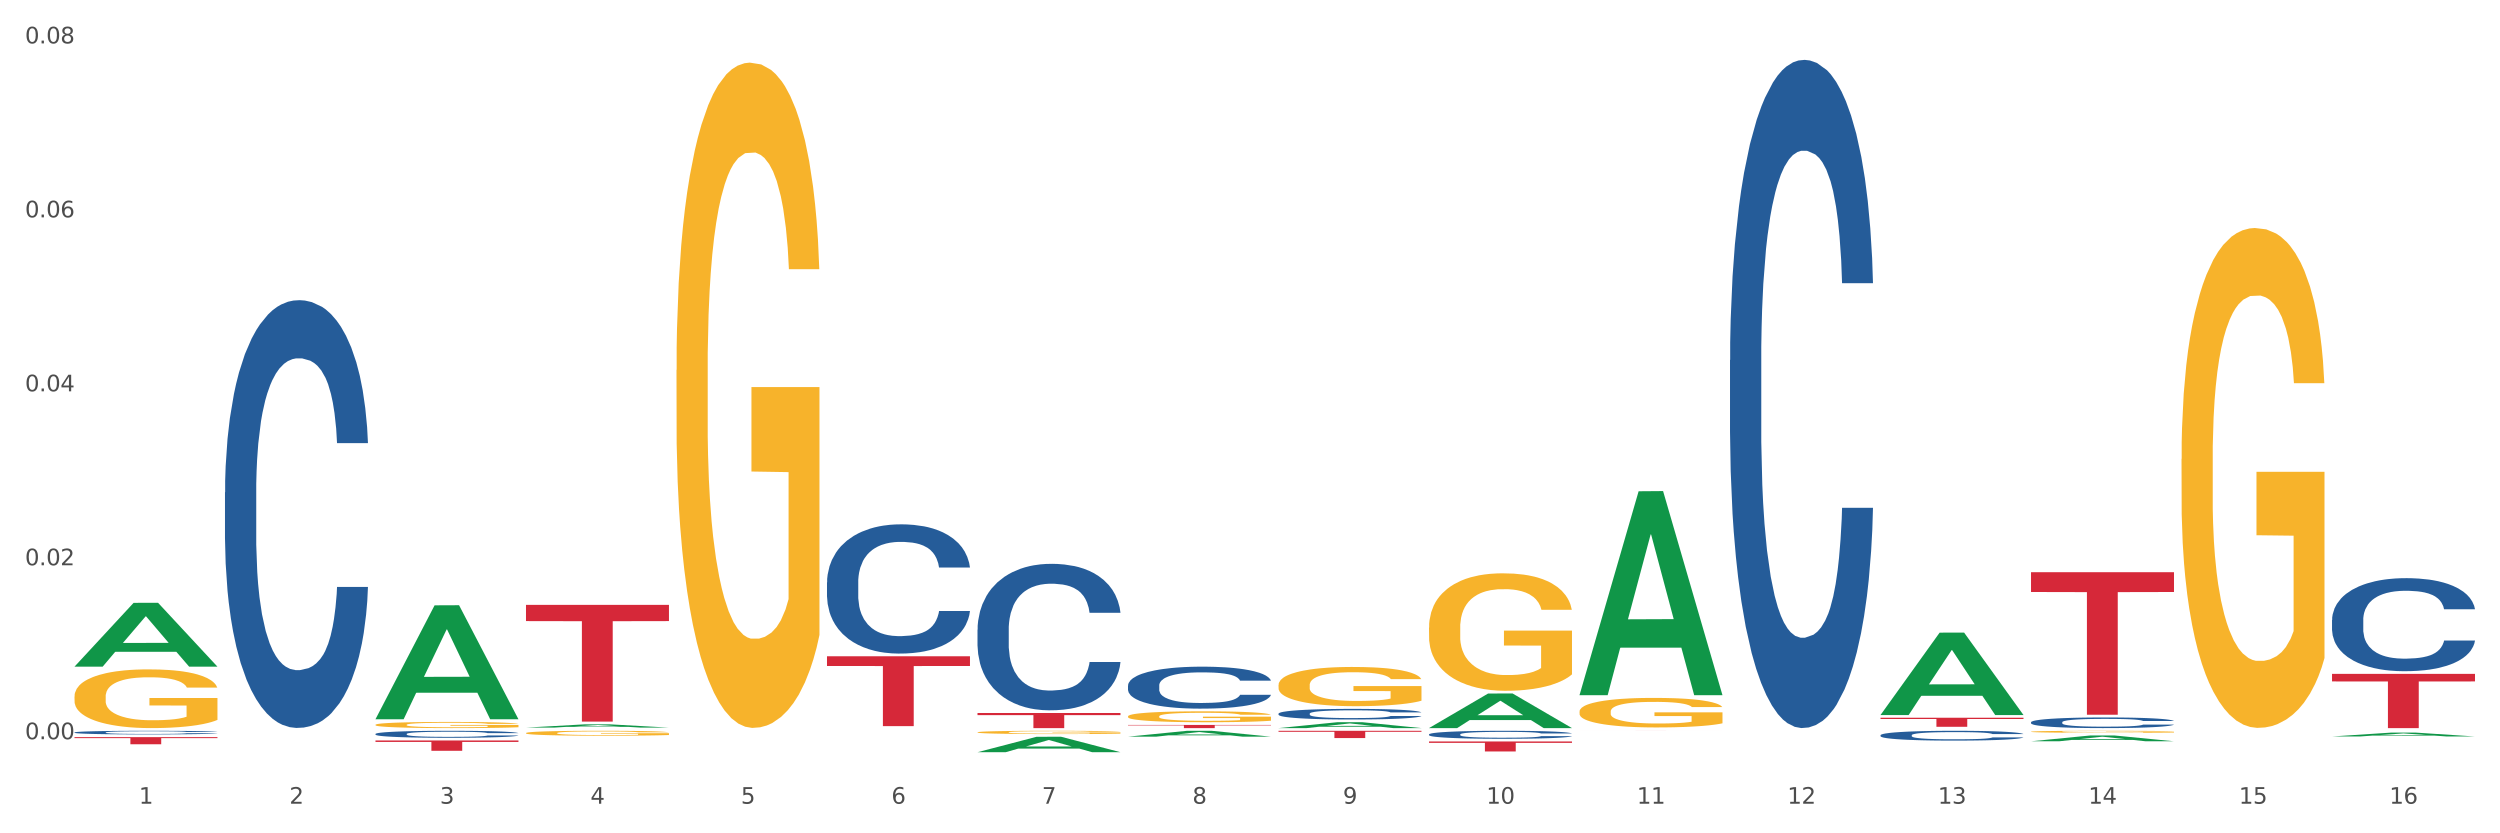 <?xml version="1.0" encoding="utf-8" standalone="no"?>
<!DOCTYPE svg PUBLIC "-//W3C//DTD SVG 1.1//EN"
  "http://www.w3.org/Graphics/SVG/1.1/DTD/svg11.dtd">
<svg xmlns:xlink="http://www.w3.org/1999/xlink" width="1080pt" height="360pt" viewBox="0 0 1080 360" xmlns="http://www.w3.org/2000/svg" version="1.1">
 <rect x="0" y="0" width="1080" height="360" fill="#333333" stroke="none"/>
 <defs>
  <style type="text/css">*{stroke-linejoin: round; stroke-linecap: butt}</style>
 </defs>
 <g id="figure_1">
  <g id="patch_1">
   <path d="M 0 360 
L 1080 360 
L 1080 0 
L 0 0 
z
" style="fill: #ffffff; stroke: #ffffff; stroke-linejoin: miter"/>
  </g>
  <g id="axes_1">
   <g id="matplotlib.axis_1">
    <g id="xtick_1">
     <g id="text_1">
      <!-- 1 -->
      <g style="fill: #4d4d4d" transform="translate(60.004 347.204) scale(0.096 -0.096)">
       <defs>
        <path id="DejaVuSans-31" d="M 794 531 
L 1825 531 
L 1825 4091 
L 703 3866 
L 703 4441 
L 1819 4666 
L 2450 4666 
L 2450 531 
L 3481 531 
L 3481 0 
L 794 0 
L 794 531 
z
" transform="scale(0.016)"/>
       </defs>
       <use xlink:href="#DejaVuSans-31"/>
      </g>
     </g>
    </g>
    <g id="xtick_2">
     <g id="text_2">
      <!-- 2 -->
      <g style="fill: #4d4d4d" transform="translate(125.021 347.204) scale(0.096 -0.096)">
       <defs>
        <path id="DejaVuSans-32" d="M 1228 531 
L 3431 531 
L 3431 0 
L 469 0 
L 469 531 
Q 828 903 1448 1529 
Q 2069 2156 2228 2338 
Q 2531 2678 2651 2914 
Q 2772 3150 2772 3378 
Q 2772 3750 2511 3984 
Q 2250 4219 1831 4219 
Q 1534 4219 1204 4116 
Q 875 4013 500 3803 
L 500 4441 
Q 881 4594 1212 4672 
Q 1544 4750 1819 4750 
Q 2544 4750 2975 4387 
Q 3406 4025 3406 3419 
Q 3406 3131 3298 2873 
Q 3191 2616 2906 2266 
Q 2828 2175 2409 1742 
Q 1991 1309 1228 531 
z
" transform="scale(0.016)"/>
       </defs>
       <use xlink:href="#DejaVuSans-32"/>
      </g>
     </g>
    </g>
    <g id="xtick_3">
     <g id="text_3">
      <!-- 3 -->
      <g style="fill: #4d4d4d" transform="translate(190.039 347.204) scale(0.096 -0.096)">
       <defs>
        <path id="DejaVuSans-33" d="M 2597 2516 
Q 3050 2419 3304 2112 
Q 3559 1806 3559 1356 
Q 3559 666 3084 287 
Q 2609 -91 1734 -91 
Q 1441 -91 1130 -33 
Q 819 25 488 141 
L 488 750 
Q 750 597 1062 519 
Q 1375 441 1716 441 
Q 2309 441 2620 675 
Q 2931 909 2931 1356 
Q 2931 1769 2642 2001 
Q 2353 2234 1838 2234 
L 1294 2234 
L 1294 2753 
L 1863 2753 
Q 2328 2753 2575 2939 
Q 2822 3125 2822 3475 
Q 2822 3834 2567 4026 
Q 2313 4219 1838 4219 
Q 1578 4219 1281 4162 
Q 984 4106 628 3988 
L 628 4550 
Q 988 4650 1302 4700 
Q 1616 4750 1894 4750 
Q 2613 4750 3031 4423 
Q 3450 4097 3450 3541 
Q 3450 3153 3228 2886 
Q 3006 2619 2597 2516 
z
" transform="scale(0.016)"/>
       </defs>
       <use xlink:href="#DejaVuSans-33"/>
      </g>
     </g>
    </g>
    <g id="xtick_4">
     <g id="text_4">
      <!-- 4 -->
      <g style="fill: #4d4d4d" transform="translate(255.056 347.204) scale(0.096 -0.096)">
       <defs>
        <path id="DejaVuSans-34" d="M 2419 4116 
L 825 1625 
L 2419 1625 
L 2419 4116 
z
M 2253 4666 
L 3047 4666 
L 3047 1625 
L 3713 1625 
L 3713 1100 
L 3047 1100 
L 3047 0 
L 2419 0 
L 2419 1100 
L 313 1100 
L 313 1709 
L 2253 4666 
z
" transform="scale(0.016)"/>
       </defs>
       <use xlink:href="#DejaVuSans-34"/>
      </g>
     </g>
    </g>
    <g id="xtick_5">
     <g id="text_5">
      <!-- 5 -->
      <g style="fill: #4d4d4d" transform="translate(320.073 347.204) scale(0.096 -0.096)">
       <defs>
        <path id="DejaVuSans-35" d="M 691 4666 
L 3169 4666 
L 3169 4134 
L 1269 4134 
L 1269 2991 
Q 1406 3038 1543 3061 
Q 1681 3084 1819 3084 
Q 2600 3084 3056 2656 
Q 3513 2228 3513 1497 
Q 3513 744 3044 326 
Q 2575 -91 1722 -91 
Q 1428 -91 1123 -41 
Q 819 9 494 109 
L 494 744 
Q 775 591 1075 516 
Q 1375 441 1709 441 
Q 2250 441 2565 725 
Q 2881 1009 2881 1497 
Q 2881 1984 2565 2268 
Q 2250 2553 1709 2553 
Q 1456 2553 1204 2497 
Q 953 2441 691 2322 
L 691 4666 
z
" transform="scale(0.016)"/>
       </defs>
       <use xlink:href="#DejaVuSans-35"/>
      </g>
     </g>
    </g>
    <g id="xtick_6">
     <g id="text_6">
      <!-- 6 -->
      <g style="fill: #4d4d4d" transform="translate(385.09 347.204) scale(0.096 -0.096)">
       <defs>
        <path id="DejaVuSans-36" d="M 2113 2584 
Q 1688 2584 1439 2293 
Q 1191 2003 1191 1497 
Q 1191 994 1439 701 
Q 1688 409 2113 409 
Q 2538 409 2786 701 
Q 3034 994 3034 1497 
Q 3034 2003 2786 2293 
Q 2538 2584 2113 2584 
z
M 3366 4563 
L 3366 3988 
Q 3128 4100 2886 4159 
Q 2644 4219 2406 4219 
Q 1781 4219 1451 3797 
Q 1122 3375 1075 2522 
Q 1259 2794 1537 2939 
Q 1816 3084 2150 3084 
Q 2853 3084 3261 2657 
Q 3669 2231 3669 1497 
Q 3669 778 3244 343 
Q 2819 -91 2113 -91 
Q 1303 -91 875 529 
Q 447 1150 447 2328 
Q 447 3434 972 4092 
Q 1497 4750 2381 4750 
Q 2619 4750 2861 4703 
Q 3103 4656 3366 4563 
z
" transform="scale(0.016)"/>
       </defs>
       <use xlink:href="#DejaVuSans-36"/>
      </g>
     </g>
    </g>
    <g id="xtick_7">
     <g id="text_7">
      <!-- 7 -->
      <g style="fill: #4d4d4d" transform="translate(450.108 347.204) scale(0.096 -0.096)">
       <defs>
        <path id="DejaVuSans-37" d="M 525 4666 
L 3525 4666 
L 3525 4397 
L 1831 0 
L 1172 0 
L 2766 4134 
L 525 4134 
L 525 4666 
z
" transform="scale(0.016)"/>
       </defs>
       <use xlink:href="#DejaVuSans-37"/>
      </g>
     </g>
    </g>
    <g id="xtick_8">
     <g id="text_8">
      <!-- 8 -->
      <g style="fill: #4d4d4d" transform="translate(515.125 347.204) scale(0.096 -0.096)">
       <defs>
        <path id="DejaVuSans-38" d="M 2034 2216 
Q 1584 2216 1326 1975 
Q 1069 1734 1069 1313 
Q 1069 891 1326 650 
Q 1584 409 2034 409 
Q 2484 409 2743 651 
Q 3003 894 3003 1313 
Q 3003 1734 2745 1975 
Q 2488 2216 2034 2216 
z
M 1403 2484 
Q 997 2584 770 2862 
Q 544 3141 544 3541 
Q 544 4100 942 4425 
Q 1341 4750 2034 4750 
Q 2731 4750 3128 4425 
Q 3525 4100 3525 3541 
Q 3525 3141 3298 2862 
Q 3072 2584 2669 2484 
Q 3125 2378 3379 2068 
Q 3634 1759 3634 1313 
Q 3634 634 3220 271 
Q 2806 -91 2034 -91 
Q 1263 -91 848 271 
Q 434 634 434 1313 
Q 434 1759 690 2068 
Q 947 2378 1403 2484 
z
M 1172 3481 
Q 1172 3119 1398 2916 
Q 1625 2713 2034 2713 
Q 2441 2713 2670 2916 
Q 2900 3119 2900 3481 
Q 2900 3844 2670 4047 
Q 2441 4250 2034 4250 
Q 1625 4250 1398 4047 
Q 1172 3844 1172 3481 
z
" transform="scale(0.016)"/>
       </defs>
       <use xlink:href="#DejaVuSans-38"/>
      </g>
     </g>
    </g>
    <g id="xtick_9">
     <g id="text_9">
      <!-- 9 -->
      <g style="fill: #4d4d4d" transform="translate(580.142 347.204) scale(0.096 -0.096)">
       <defs>
        <path id="DejaVuSans-39" d="M 703 97 
L 703 672 
Q 941 559 1184 500 
Q 1428 441 1663 441 
Q 2288 441 2617 861 
Q 2947 1281 2994 2138 
Q 2813 1869 2534 1725 
Q 2256 1581 1919 1581 
Q 1219 1581 811 2004 
Q 403 2428 403 3163 
Q 403 3881 828 4315 
Q 1253 4750 1959 4750 
Q 2769 4750 3195 4129 
Q 3622 3509 3622 2328 
Q 3622 1225 3098 567 
Q 2575 -91 1691 -91 
Q 1453 -91 1209 -44 
Q 966 3 703 97 
z
M 1959 2075 
Q 2384 2075 2632 2365 
Q 2881 2656 2881 3163 
Q 2881 3666 2632 3958 
Q 2384 4250 1959 4250 
Q 1534 4250 1286 3958 
Q 1038 3666 1038 3163 
Q 1038 2656 1286 2365 
Q 1534 2075 1959 2075 
z
" transform="scale(0.016)"/>
       </defs>
       <use xlink:href="#DejaVuSans-39"/>
      </g>
     </g>
    </g>
    <g id="xtick_10">
     <g id="text_10">
      <!-- 10 -->
      <g style="fill: #4d4d4d" transform="translate(642.105 347.204) scale(0.096 -0.096)">
       <defs>
        <path id="DejaVuSans-30" d="M 2034 4250 
Q 1547 4250 1301 3770 
Q 1056 3291 1056 2328 
Q 1056 1369 1301 889 
Q 1547 409 2034 409 
Q 2525 409 2770 889 
Q 3016 1369 3016 2328 
Q 3016 3291 2770 3770 
Q 2525 4250 2034 4250 
z
M 2034 4750 
Q 2819 4750 3233 4129 
Q 3647 3509 3647 2328 
Q 3647 1150 3233 529 
Q 2819 -91 2034 -91 
Q 1250 -91 836 529 
Q 422 1150 422 2328 
Q 422 3509 836 4129 
Q 1250 4750 2034 4750 
z
" transform="scale(0.016)"/>
       </defs>
       <use xlink:href="#DejaVuSans-31"/>
       <use xlink:href="#DejaVuSans-30" transform="translate(63.623 0)"/>
      </g>
     </g>
    </g>
    <g id="xtick_11">
     <g id="text_11">
      <!-- 11 -->
      <g style="fill: #4d4d4d" transform="translate(707.123 347.204) scale(0.096 -0.096)">
       <use xlink:href="#DejaVuSans-31"/>
       <use xlink:href="#DejaVuSans-31" transform="translate(63.623 0)"/>
      </g>
     </g>
    </g>
    <g id="xtick_12">
     <g id="text_12">
      <!-- 12 -->
      <g style="fill: #4d4d4d" transform="translate(772.14 347.204) scale(0.096 -0.096)">
       <use xlink:href="#DejaVuSans-31"/>
       <use xlink:href="#DejaVuSans-32" transform="translate(63.623 0)"/>
      </g>
     </g>
    </g>
    <g id="xtick_13">
     <g id="text_13">
      <!-- 13 -->
      <g style="fill: #4d4d4d" transform="translate(837.157 347.204) scale(0.096 -0.096)">
       <use xlink:href="#DejaVuSans-31"/>
       <use xlink:href="#DejaVuSans-33" transform="translate(63.623 0)"/>
      </g>
     </g>
    </g>
    <g id="xtick_14">
     <g id="text_14">
      <!-- 14 -->
      <g style="fill: #4d4d4d" transform="translate(902.174 347.204) scale(0.096 -0.096)">
       <use xlink:href="#DejaVuSans-31"/>
       <use xlink:href="#DejaVuSans-34" transform="translate(63.623 0)"/>
      </g>
     </g>
    </g>
    <g id="xtick_15">
     <g id="text_15">
      <!-- 15 -->
      <g style="fill: #4d4d4d" transform="translate(967.192 347.204) scale(0.096 -0.096)">
       <use xlink:href="#DejaVuSans-31"/>
       <use xlink:href="#DejaVuSans-35" transform="translate(63.623 0)"/>
      </g>
     </g>
    </g>
    <g id="xtick_16">
     <g id="text_16">
      <!-- 16 -->
      <g style="fill: #4d4d4d" transform="translate(1032.209 347.204) scale(0.096 -0.096)">
       <use xlink:href="#DejaVuSans-31"/>
       <use xlink:href="#DejaVuSans-36" transform="translate(63.623 0)"/>
      </g>
     </g>
    </g>
    <g id="xtick_17"/>
    <g id="xtick_18"/>
    <g id="xtick_19"/>
    <g id="xtick_20"/>
    <g id="xtick_21"/>
    <g id="xtick_22"/>
    <g id="xtick_23"/>
    <g id="xtick_24"/>
    <g id="xtick_25"/>
    <g id="xtick_26"/>
    <g id="xtick_27"/>
    <g id="xtick_28"/>
    <g id="xtick_29"/>
    <g id="xtick_30"/>
    <g id="xtick_31"/>
   </g>
   <g id="matplotlib.axis_2">
    <g id="ytick_1">
     <g id="text_17">
      <!-- 0.00 -->
      <g style="fill: #4d4d4d" transform="translate(10.8 319.346) scale(0.096 -0.096)">
       <defs>
        <path id="DejaVuSans-2e" d="M 684 794 
L 1344 794 
L 1344 0 
L 684 0 
L 684 794 
z
" transform="scale(0.016)"/>
       </defs>
       <use xlink:href="#DejaVuSans-30"/>
       <use xlink:href="#DejaVuSans-2e" transform="translate(63.623 0)"/>
       <use xlink:href="#DejaVuSans-30" transform="translate(95.41 0)"/>
       <use xlink:href="#DejaVuSans-30" transform="translate(159.033 0)"/>
      </g>
     </g>
    </g>
    <g id="ytick_2">
     <g id="text_18">
      <!-- 0.02 -->
      <g style="fill: #4d4d4d" transform="translate(10.8 244.199) scale(0.096 -0.096)">
       <use xlink:href="#DejaVuSans-30"/>
       <use xlink:href="#DejaVuSans-2e" transform="translate(63.623 0)"/>
       <use xlink:href="#DejaVuSans-30" transform="translate(95.41 0)"/>
       <use xlink:href="#DejaVuSans-32" transform="translate(159.033 0)"/>
      </g>
     </g>
    </g>
    <g id="ytick_3">
     <g id="text_19">
      <!-- 0.04 -->
      <g style="fill: #4d4d4d" transform="translate(10.8 169.051) scale(0.096 -0.096)">
       <use xlink:href="#DejaVuSans-30"/>
       <use xlink:href="#DejaVuSans-2e" transform="translate(63.623 0)"/>
       <use xlink:href="#DejaVuSans-30" transform="translate(95.41 0)"/>
       <use xlink:href="#DejaVuSans-34" transform="translate(159.033 0)"/>
      </g>
     </g>
    </g>
    <g id="ytick_4">
     <g id="text_20">
      <!-- 0.06 -->
      <g style="fill: #4d4d4d" transform="translate(10.8 93.903) scale(0.096 -0.096)">
       <use xlink:href="#DejaVuSans-30"/>
       <use xlink:href="#DejaVuSans-2e" transform="translate(63.623 0)"/>
       <use xlink:href="#DejaVuSans-30" transform="translate(95.41 0)"/>
       <use xlink:href="#DejaVuSans-36" transform="translate(159.033 0)"/>
      </g>
     </g>
    </g>
    <g id="ytick_5">
     <g id="text_21">
      <!-- 0.08 -->
      <g style="fill: #4d4d4d" transform="translate(10.8 18.755) scale(0.096 -0.096)">
       <use xlink:href="#DejaVuSans-30"/>
       <use xlink:href="#DejaVuSans-2e" transform="translate(63.623 0)"/>
       <use xlink:href="#DejaVuSans-30" transform="translate(95.41 0)"/>
       <use xlink:href="#DejaVuSans-38" transform="translate(159.033 0)"/>
      </g>
     </g>
    </g>
    <g id="ytick_6"/>
    <g id="ytick_7"/>
    <g id="ytick_8"/>
    <g id="ytick_9"/>
   </g>
   <g id="PolyCollection_1">
    <path d="M 32.175 287.96 
L 32.239 287.934 
L 57.709 260.429 
L 68.28 260.403 
L 93.941 288.011 
L 81.715 288.011 
L 76.176 281.582 
L 49.877 281.582 
L 49.686 281.686 
L 44.337 288.011 
L 32.175 288.011 
L 32.175 287.96 
L 53.188 277.746 
L 72.864 277.72 
L 63.122 266.288 
L 62.995 266.236 
L 62.867 266.314 
L 53.125 277.72 
L 53.188 277.746 
L 32.175 287.96 
z
" clip-path="url(#pdc79c46667)" style="fill: #109648"/>
    <path d="M 487.296 313.169 
L 549.062 313.169 
L 549.062 313.359 
L 524.765 313.36 
L 524.765 314.54 
L 511.446 314.54 
L 511.446 313.36 
L 487.296 313.359 
L 487.296 313.17 
L 487.296 313.169 
z
" clip-path="url(#pdc79c46667)" style="fill: #d62839"/>
    <path d="M 552.313 315.699 
L 614.079 315.699 
L 614.079 316.136 
L 589.783 316.139 
L 589.783 318.845 
L 576.463 318.845 
L 576.463 316.139 
L 552.313 316.136 
L 552.313 315.702 
L 552.313 315.699 
z
" clip-path="url(#pdc79c46667)" style="fill: #d62839"/>
    <path d="M 617.33 320.318 
L 679.097 320.318 
L 679.097 320.917 
L 654.8 320.921 
L 654.8 324.629 
L 641.481 324.629 
L 641.481 320.921 
L 617.33 320.917 
L 617.33 320.322 
L 617.33 320.318 
z
" clip-path="url(#pdc79c46667)" style="fill: #d62839"/>
    <path d="M 682.347 315.699 
L 744.114 315.699 
L 744.114 315.701 
L 719.817 315.701 
L 719.817 315.715 
L 706.498 315.715 
L 706.498 315.701 
L 682.347 315.701 
L 682.347 315.699 
L 682.347 315.699 
z
" clip-path="url(#pdc79c46667)" style="fill: #d62839"/>
    <path d="M 812.382 310.055 
L 874.148 310.055 
L 874.148 310.601 
L 849.852 310.605 
L 849.852 313.988 
L 836.532 313.988 
L 836.532 310.605 
L 812.382 310.601 
L 812.382 310.058 
L 812.382 310.055 
z
" clip-path="url(#pdc79c46667)" style="fill: #d62839"/>
    <path d="M 1007.434 291.123 
L 1069.2 291.123 
L 1069.2 294.378 
L 1044.903 294.4 
L 1044.903 314.54 
L 1031.584 314.54 
L 1031.584 294.4 
L 1007.434 294.378 
L 1007.434 291.145 
L 1007.434 291.123 
z
" clip-path="url(#pdc79c46667)" style="fill: #d62839"/>
    <path d="M 422.278 308.019 
L 484.045 308.019 
L 484.045 308.926 
L 459.748 308.932 
L 459.748 314.54 
L 446.429 314.54 
L 446.429 308.932 
L 422.278 308.926 
L 422.278 308.026 
L 422.278 308.019 
z
" clip-path="url(#pdc79c46667)" style="fill: #d62839"/>
    <path d="M 942.416 198.286 
L 942.489 198.089 
L 942.489 190.989 
L 942.635 184.875 
L 943.364 170.083 
L 944.458 157.856 
L 945.26 151.347 
L 946.063 146.022 
L 947.011 140.697 
L 948.177 135.175 
L 950.292 127.089 
L 951.605 122.947 
L 953.209 118.609 
L 956.126 112.297 
L 958.241 108.747 
L 960.429 105.789 
L 964.002 102.239 
L 966.335 100.661 
L 968.815 99.478 
L 971.805 98.689 
L 974.065 98.492 
L 979.024 99.084 
L 983.254 100.859 
L 985.296 102.239 
L 987.921 104.606 
L 989.306 106.184 
L 991.567 109.339 
L 993.901 113.481 
L 995.505 117.031 
L 997.911 123.736 
L 999.734 130.442 
L 1001.412 138.725 
L 1002.287 144.444 
L 1002.943 149.769 
L 1003.526 155.883 
L 1004.11 165.547 
L 990.984 165.547 
L 990.473 158.644 
L 989.671 152.136 
L 988.504 145.825 
L 987.483 141.881 
L 985.733 136.95 
L 984.129 133.795 
L 982.451 131.428 
L 980.41 129.456 
L 978.805 128.47 
L 976.545 127.681 
L 972.096 127.878 
L 969.106 129.456 
L 967.065 131.428 
L 965.752 133.203 
L 964.585 135.175 
L 963.273 137.936 
L 961.741 142.078 
L 960.647 145.825 
L 959.553 150.558 
L 958.678 155.292 
L 957.876 160.814 
L 957.22 166.73 
L 956.709 172.844 
L 956.272 180.339 
L 955.907 192.764 
L 955.907 219.783 
L 956.053 225.897 
L 956.418 233.983 
L 956.855 240.097 
L 957.585 247.394 
L 958.241 252.325 
L 959.481 259.424 
L 960.866 265.341 
L 961.96 269.088 
L 963.054 272.244 
L 964.95 276.583 
L 967.065 280.133 
L 968.888 282.302 
L 971.367 284.274 
L 973.044 285.063 
L 974.503 285.458 
L 978.076 285.458 
L 980.628 284.866 
L 983.472 283.485 
L 985.66 281.71 
L 987.483 279.541 
L 989.525 275.991 
L 990.838 272.638 
L 990.838 231.419 
L 974.795 231.222 
L 974.795 203.808 
L 1004.183 203.808 
L 1004.183 284.274 
L 1002.943 288.416 
L 1001.558 292.163 
L 1000.099 295.516 
L 997.911 299.658 
L 995.286 303.602 
L 992.953 306.363 
L 990.473 308.73 
L 987.556 310.899 
L 983.764 312.871 
L 981.431 313.66 
L 978.514 314.252 
L 975.086 314.449 
L 972.096 314.055 
L 969.179 313.069 
L 966.117 311.294 
L 963.127 308.73 
L 960.866 306.166 
L 958.605 303.01 
L 956.199 298.869 
L 954.303 294.924 
L 952.844 291.374 
L 951.24 286.838 
L 949.49 280.922 
L 948.177 275.597 
L 947.011 270.074 
L 945.771 262.974 
L 944.896 256.861 
L 944.021 249.169 
L 943.51 243.45 
L 942.927 234.575 
L 942.489 222.15 
L 942.416 198.286 
z
" clip-path="url(#pdc79c46667)" style="fill: #f7b32b"/>
    <path d="M 682.347 307.392 
L 682.42 307.38 
L 682.42 306.96 
L 682.566 306.599 
L 683.295 305.725 
L 684.389 305.002 
L 685.191 304.617 
L 685.994 304.303 
L 686.942 303.988 
L 688.108 303.662 
L 690.223 303.184 
L 691.536 302.939 
L 693.14 302.682 
L 696.057 302.309 
L 698.172 302.1 
L 700.36 301.925 
L 703.933 301.715 
L 706.266 301.622 
L 708.746 301.552 
L 711.736 301.505 
L 713.996 301.493 
L 718.955 301.528 
L 723.185 301.633 
L 725.227 301.715 
L 727.852 301.855 
L 729.237 301.948 
L 731.498 302.135 
L 733.832 302.379 
L 735.436 302.589 
L 737.842 302.985 
L 739.665 303.382 
L 741.343 303.871 
L 742.218 304.209 
L 742.874 304.524 
L 743.457 304.885 
L 744.041 305.457 
L 730.915 305.457 
L 730.404 305.049 
L 729.602 304.664 
L 728.435 304.291 
L 727.414 304.058 
L 725.664 303.766 
L 724.06 303.58 
L 722.383 303.44 
L 720.341 303.323 
L 718.736 303.265 
L 716.476 303.219 
L 712.027 303.23 
L 709.037 303.323 
L 706.996 303.44 
L 705.683 303.545 
L 704.516 303.662 
L 703.204 303.825 
L 701.672 304.069 
L 700.578 304.291 
L 699.484 304.571 
L 698.609 304.85 
L 697.807 305.177 
L 697.151 305.527 
L 696.64 305.888 
L 696.203 306.331 
L 695.838 307.065 
L 695.838 308.662 
L 695.984 309.024 
L 696.349 309.501 
L 696.786 309.863 
L 697.516 310.294 
L 698.172 310.586 
L 699.412 311.005 
L 700.797 311.355 
L 701.891 311.576 
L 702.985 311.763 
L 704.881 312.019 
L 706.996 312.229 
L 708.819 312.357 
L 711.298 312.474 
L 712.975 312.52 
L 714.434 312.544 
L 718.007 312.544 
L 720.559 312.509 
L 723.403 312.427 
L 725.591 312.322 
L 727.414 312.194 
L 729.456 311.984 
L 730.769 311.786 
L 730.769 309.35 
L 714.726 309.338 
L 714.726 307.718 
L 744.114 307.718 
L 744.114 312.474 
L 742.874 312.719 
L 741.489 312.94 
L 740.03 313.138 
L 737.842 313.383 
L 735.217 313.616 
L 732.884 313.779 
L 730.404 313.919 
L 727.487 314.048 
L 723.695 314.164 
L 721.362 314.211 
L 718.445 314.246 
L 715.017 314.257 
L 712.027 314.234 
L 709.11 314.176 
L 706.048 314.071 
L 703.058 313.919 
L 700.797 313.768 
L 698.536 313.581 
L 696.13 313.336 
L 694.234 313.103 
L 692.776 312.894 
L 691.171 312.625 
L 689.421 312.276 
L 688.108 311.961 
L 686.942 311.635 
L 685.702 311.215 
L 684.827 310.854 
L 683.952 310.399 
L 683.441 310.061 
L 682.858 309.536 
L 682.42 308.802 
L 682.347 307.392 
z
" clip-path="url(#pdc79c46667)" style="fill: #f7b32b"/>
    <path d="M 617.33 271.123 
L 617.403 271.077 
L 617.403 269.409 
L 617.549 267.972 
L 618.278 264.496 
L 619.372 261.622 
L 620.174 260.092 
L 620.976 258.841 
L 621.924 257.59 
L 623.091 256.292 
L 625.206 254.391 
L 626.519 253.418 
L 628.123 252.398 
L 631.04 250.915 
L 633.155 250.081 
L 635.342 249.386 
L 638.916 248.551 
L 641.249 248.181 
L 643.729 247.903 
L 646.718 247.717 
L 648.979 247.671 
L 653.938 247.81 
L 658.167 248.227 
L 660.209 248.551 
L 662.835 249.108 
L 664.22 249.478 
L 666.481 250.22 
L 668.814 251.193 
L 670.419 252.028 
L 672.825 253.603 
L 674.648 255.179 
L 676.325 257.126 
L 677.201 258.47 
L 677.857 259.722 
L 678.44 261.158 
L 679.024 263.43 
L 665.897 263.43 
L 665.387 261.807 
L 664.585 260.278 
L 663.418 258.795 
L 662.397 257.868 
L 660.647 256.709 
L 659.043 255.967 
L 657.365 255.411 
L 655.323 254.948 
L 653.719 254.716 
L 651.458 254.53 
L 647.01 254.577 
L 644.02 254.948 
L 641.978 255.411 
L 640.666 255.828 
L 639.499 256.292 
L 638.186 256.941 
L 636.655 257.914 
L 635.561 258.795 
L 634.467 259.907 
L 633.592 261.019 
L 632.79 262.317 
L 632.134 263.708 
L 631.623 265.144 
L 631.186 266.906 
L 630.821 269.826 
L 630.821 276.176 
L 630.967 277.612 
L 631.332 279.513 
L 631.769 280.95 
L 632.498 282.664 
L 633.155 283.823 
L 634.394 285.492 
L 635.78 286.882 
L 636.874 287.763 
L 637.968 288.504 
L 639.864 289.524 
L 641.978 290.358 
L 643.801 290.868 
L 646.281 291.332 
L 647.958 291.517 
L 649.417 291.61 
L 652.99 291.61 
L 655.542 291.471 
L 658.386 291.146 
L 660.574 290.729 
L 662.397 290.219 
L 664.439 289.385 
L 665.752 288.597 
L 665.752 278.91 
L 649.708 278.864 
L 649.708 272.421 
L 679.097 272.421 
L 679.097 291.332 
L 677.857 292.305 
L 676.471 293.186 
L 675.013 293.974 
L 672.825 294.947 
L 670.2 295.874 
L 667.866 296.523 
L 665.387 297.079 
L 662.47 297.589 
L 658.678 298.052 
L 656.344 298.238 
L 653.427 298.377 
L 650 298.423 
L 647.01 298.33 
L 644.093 298.099 
L 641.03 297.682 
L 638.041 297.079 
L 635.78 296.477 
L 633.519 295.735 
L 631.113 294.762 
L 629.217 293.835 
L 627.758 293 
L 626.154 291.934 
L 624.404 290.544 
L 623.091 289.292 
L 621.924 287.995 
L 620.685 286.326 
L 619.81 284.889 
L 618.934 283.082 
L 618.424 281.737 
L 617.841 279.652 
L 617.403 276.732 
L 617.33 271.123 
z
" clip-path="url(#pdc79c46667)" style="fill: #f7b32b"/>
    <path d="M 552.313 295.958 
L 552.386 295.943 
L 552.386 295.385 
L 552.532 294.906 
L 553.261 293.745 
L 554.355 292.785 
L 555.157 292.274 
L 555.959 291.856 
L 556.907 291.439 
L 558.074 291.005 
L 560.189 290.371 
L 561.501 290.046 
L 563.106 289.705 
L 566.023 289.21 
L 568.137 288.931 
L 570.325 288.699 
L 573.898 288.42 
L 576.232 288.297 
L 578.711 288.204 
L 581.701 288.142 
L 583.962 288.126 
L 588.921 288.173 
L 593.15 288.312 
L 595.192 288.42 
L 597.817 288.606 
L 599.203 288.73 
L 601.464 288.978 
L 603.797 289.303 
L 605.401 289.581 
L 607.808 290.107 
L 609.631 290.634 
L 611.308 291.284 
L 612.183 291.733 
L 612.84 292.15 
L 613.423 292.63 
L 614.006 293.389 
L 600.88 293.389 
L 600.37 292.847 
L 599.567 292.336 
L 598.401 291.841 
L 597.38 291.531 
L 595.63 291.144 
L 594.025 290.897 
L 592.348 290.711 
L 590.306 290.556 
L 588.702 290.479 
L 586.441 290.417 
L 581.993 290.432 
L 579.003 290.556 
L 576.961 290.711 
L 575.649 290.85 
L 574.482 291.005 
L 573.169 291.222 
L 571.638 291.547 
L 570.544 291.841 
L 569.45 292.212 
L 568.575 292.584 
L 567.773 293.017 
L 567.116 293.482 
L 566.606 293.961 
L 566.168 294.55 
L 565.804 295.525 
L 565.804 297.645 
L 565.95 298.125 
L 566.314 298.759 
L 566.752 299.239 
L 567.481 299.812 
L 568.137 300.199 
L 569.377 300.756 
L 570.763 301.22 
L 571.856 301.514 
L 572.95 301.762 
L 574.846 302.103 
L 576.961 302.381 
L 578.784 302.551 
L 581.264 302.706 
L 582.941 302.768 
L 584.399 302.799 
L 587.973 302.799 
L 590.525 302.753 
L 593.369 302.644 
L 595.557 302.505 
L 597.38 302.335 
L 599.422 302.056 
L 600.734 301.793 
L 600.734 298.558 
L 584.691 298.543 
L 584.691 296.391 
L 614.079 296.391 
L 614.079 302.706 
L 612.84 303.031 
L 611.454 303.325 
L 609.996 303.588 
L 607.808 303.914 
L 605.183 304.223 
L 602.849 304.44 
L 600.37 304.626 
L 597.453 304.796 
L 593.661 304.951 
L 591.327 305.012 
L 588.41 305.059 
L 584.983 305.074 
L 581.993 305.043 
L 579.076 304.966 
L 576.013 304.827 
L 573.023 304.626 
L 570.763 304.424 
L 568.502 304.177 
L 566.096 303.852 
L 564.199 303.542 
L 562.741 303.263 
L 561.137 302.907 
L 559.387 302.443 
L 558.074 302.025 
L 556.907 301.592 
L 555.667 301.035 
L 554.792 300.555 
L 553.917 299.951 
L 553.407 299.502 
L 552.823 298.806 
L 552.386 297.831 
L 552.313 295.958 
z
" clip-path="url(#pdc79c46667)" style="fill: #f7b32b"/>
    <path d="M 487.296 309.472 
L 487.369 309.468 
L 487.369 309.313 
L 487.514 309.18 
L 488.244 308.857 
L 489.338 308.59 
L 490.14 308.447 
L 490.942 308.331 
L 491.89 308.215 
L 493.057 308.094 
L 495.171 307.918 
L 496.484 307.827 
L 498.088 307.732 
L 501.005 307.595 
L 503.12 307.517 
L 505.308 307.453 
L 508.881 307.375 
L 511.215 307.341 
L 513.694 307.315 
L 516.684 307.297 
L 518.945 307.293 
L 523.903 307.306 
L 528.133 307.345 
L 530.175 307.375 
L 532.8 307.427 
L 534.186 307.461 
L 536.446 307.53 
L 538.78 307.62 
L 540.384 307.698 
L 542.791 307.844 
L 544.614 307.991 
L 546.291 308.172 
L 547.166 308.297 
L 547.822 308.413 
L 548.406 308.546 
L 548.989 308.758 
L 535.863 308.758 
L 535.352 308.607 
L 534.55 308.465 
L 533.383 308.327 
L 532.363 308.241 
L 530.612 308.133 
L 529.008 308.064 
L 527.331 308.012 
L 525.289 307.969 
L 523.685 307.948 
L 521.424 307.931 
L 516.976 307.935 
L 513.986 307.969 
L 511.944 308.012 
L 510.631 308.051 
L 509.464 308.094 
L 508.152 308.155 
L 506.62 308.245 
L 505.527 308.327 
L 504.433 308.43 
L 503.558 308.534 
L 502.756 308.654 
L 502.099 308.783 
L 501.589 308.917 
L 501.151 309.081 
L 500.787 309.352 
L 500.787 309.942 
L 500.932 310.075 
L 501.297 310.252 
L 501.735 310.386 
L 502.464 310.545 
L 503.12 310.653 
L 504.36 310.808 
L 505.745 310.937 
L 506.839 311.019 
L 507.933 311.088 
L 509.829 311.182 
L 511.944 311.26 
L 513.767 311.307 
L 516.246 311.35 
L 517.924 311.368 
L 519.382 311.376 
L 522.955 311.376 
L 525.508 311.363 
L 528.352 311.333 
L 530.539 311.294 
L 532.363 311.247 
L 534.404 311.169 
L 535.717 311.096 
L 535.717 310.196 
L 519.674 310.192 
L 519.674 309.593 
L 549.062 309.593 
L 549.062 311.35 
L 547.822 311.441 
L 546.437 311.523 
L 544.978 311.596 
L 542.791 311.686 
L 540.165 311.772 
L 537.832 311.833 
L 535.352 311.884 
L 532.435 311.932 
L 528.643 311.975 
L 526.31 311.992 
L 523.393 312.005 
L 519.966 312.009 
L 516.976 312.001 
L 514.059 311.979 
L 510.996 311.94 
L 508.006 311.884 
L 505.745 311.828 
L 503.485 311.759 
L 501.078 311.669 
L 499.182 311.583 
L 497.724 311.505 
L 496.119 311.406 
L 494.369 311.277 
L 493.057 311.161 
L 491.89 311.04 
L 490.65 310.885 
L 489.775 310.752 
L 488.9 310.584 
L 488.39 310.459 
L 487.806 310.265 
L 487.369 309.994 
L 487.296 309.472 
z
" clip-path="url(#pdc79c46667)" style="fill: #f7b32b"/>
    <path d="M 422.278 316.356 
L 422.351 316.355 
L 422.351 316.308 
L 422.497 316.268 
L 423.226 316.17 
L 424.32 316.09 
L 425.122 316.047 
L 425.925 316.012 
L 426.873 315.977 
L 428.039 315.941 
L 430.154 315.887 
L 431.467 315.86 
L 433.071 315.832 
L 435.988 315.79 
L 438.103 315.767 
L 440.291 315.747 
L 443.864 315.724 
L 446.197 315.713 
L 448.677 315.706 
L 451.667 315.701 
L 453.927 315.699 
L 458.886 315.703 
L 463.116 315.715 
L 465.158 315.724 
L 467.783 315.739 
L 469.168 315.75 
L 471.429 315.771 
L 473.763 315.798 
L 475.367 315.821 
L 477.773 315.865 
L 479.596 315.909 
L 481.274 315.964 
L 482.149 316.002 
L 482.805 316.037 
L 483.389 316.077 
L 483.972 316.14 
L 470.846 316.14 
L 470.335 316.095 
L 469.533 316.052 
L 468.366 316.011 
L 467.345 315.985 
L 465.595 315.952 
L 463.991 315.932 
L 462.314 315.916 
L 460.272 315.903 
L 458.667 315.896 
L 456.407 315.891 
L 451.958 315.893 
L 448.969 315.903 
L 446.927 315.916 
L 445.614 315.928 
L 444.447 315.941 
L 443.135 315.959 
L 441.603 315.986 
L 440.509 316.011 
L 439.416 316.042 
L 438.54 316.073 
L 437.738 316.109 
L 437.082 316.148 
L 436.571 316.188 
L 436.134 316.238 
L 435.769 316.32 
L 435.769 316.497 
L 435.915 316.538 
L 436.28 316.591 
L 436.717 316.631 
L 437.447 316.679 
L 438.103 316.712 
L 439.343 316.758 
L 440.728 316.797 
L 441.822 316.822 
L 442.916 316.843 
L 444.812 316.871 
L 446.927 316.894 
L 448.75 316.909 
L 451.229 316.922 
L 452.906 316.927 
L 454.365 316.93 
L 457.938 316.93 
L 460.49 316.926 
L 463.334 316.917 
L 465.522 316.905 
L 467.345 316.891 
L 469.387 316.867 
L 470.7 316.845 
L 470.7 316.574 
L 454.657 316.573 
L 454.657 316.392 
L 484.045 316.392 
L 484.045 316.922 
L 482.805 316.949 
L 481.42 316.974 
L 479.961 316.996 
L 477.773 317.023 
L 475.148 317.049 
L 472.815 317.067 
L 470.335 317.083 
L 467.418 317.097 
L 463.626 317.11 
L 461.293 317.115 
L 458.376 317.119 
L 454.948 317.12 
L 451.958 317.118 
L 449.041 317.111 
L 445.979 317.1 
L 442.989 317.083 
L 440.728 317.066 
L 438.468 317.045 
L 436.061 317.018 
L 434.165 316.992 
L 432.707 316.968 
L 431.102 316.939 
L 429.352 316.9 
L 428.039 316.865 
L 426.873 316.828 
L 425.633 316.782 
L 424.758 316.741 
L 423.883 316.691 
L 423.372 316.653 
L 422.789 316.595 
L 422.351 316.513 
L 422.278 316.356 
z
" clip-path="url(#pdc79c46667)" style="fill: #f7b32b"/>
    <path d="M 292.244 159.863 
L 292.317 159.6 
L 292.317 150.151 
L 292.463 142.014 
L 293.192 122.328 
L 294.286 106.055 
L 295.088 97.393 
L 295.89 90.306 
L 296.838 83.219 
L 298.005 75.87 
L 300.12 65.108 
L 301.432 59.596 
L 303.037 53.821 
L 305.954 45.422 
L 308.068 40.698 
L 310.256 36.76 
L 313.829 32.036 
L 316.163 29.936 
L 318.642 28.361 
L 321.632 27.311 
L 323.893 27.049 
L 328.852 27.836 
L 333.081 30.198 
L 335.123 32.036 
L 337.748 35.186 
L 339.134 37.285 
L 341.395 41.485 
L 343.728 46.997 
L 345.332 51.722 
L 347.739 60.646 
L 349.562 69.57 
L 351.239 80.594 
L 352.114 88.206 
L 352.771 95.293 
L 353.354 103.43 
L 353.937 116.291 
L 340.811 116.291 
L 340.301 107.105 
L 339.499 98.443 
L 338.332 90.043 
L 337.311 84.794 
L 335.561 78.232 
L 333.956 74.032 
L 332.279 70.883 
L 330.237 68.258 
L 328.633 66.945 
L 326.372 65.895 
L 321.924 66.158 
L 318.934 68.258 
L 316.892 70.883 
L 315.58 73.245 
L 314.413 75.87 
L 313.1 79.544 
L 311.569 85.056 
L 310.475 90.043 
L 309.381 96.343 
L 308.506 102.642 
L 307.704 109.992 
L 307.047 117.866 
L 306.537 126.003 
L 306.099 135.977 
L 305.735 152.513 
L 305.735 188.473 
L 305.881 196.61 
L 306.245 207.371 
L 306.683 215.508 
L 307.412 225.22 
L 308.068 231.782 
L 309.308 241.231 
L 310.694 249.105 
L 311.788 254.092 
L 312.881 258.292 
L 314.777 264.067 
L 316.892 268.791 
L 318.715 271.678 
L 321.195 274.303 
L 322.872 275.353 
L 324.33 275.878 
L 327.904 275.878 
L 330.456 275.091 
L 333.3 273.253 
L 335.488 270.891 
L 337.311 268.004 
L 339.353 263.279 
L 340.665 258.817 
L 340.665 203.959 
L 324.622 203.697 
L 324.622 167.212 
L 354.01 167.212 
L 354.01 274.303 
L 352.771 279.815 
L 351.385 284.802 
L 349.927 289.265 
L 347.739 294.777 
L 345.114 300.026 
L 342.78 303.701 
L 340.301 306.851 
L 337.384 309.738 
L 333.592 312.363 
L 331.258 313.413 
L 328.341 314.2 
L 324.914 314.462 
L 321.924 313.937 
L 319.007 312.625 
L 315.944 310.263 
L 312.954 306.851 
L 310.694 303.438 
L 308.433 299.239 
L 306.027 293.727 
L 304.131 288.477 
L 302.672 283.752 
L 301.068 277.715 
L 299.318 269.841 
L 298.005 262.754 
L 296.838 255.405 
L 295.598 245.956 
L 294.723 237.819 
L 293.848 227.582 
L 293.338 219.97 
L 292.754 208.159 
L 292.317 191.623 
L 292.244 159.863 
z
" clip-path="url(#pdc79c46667)" style="fill: #f7b32b"/>
    <path d="M 877.399 316.1 
L 877.472 316.1 
L 877.472 316.071 
L 877.618 316.046 
L 878.347 315.987 
L 879.441 315.938 
L 880.243 315.912 
L 881.045 315.89 
L 881.993 315.869 
L 883.16 315.847 
L 885.275 315.814 
L 886.588 315.798 
L 888.192 315.78 
L 891.109 315.755 
L 893.224 315.74 
L 895.411 315.729 
L 898.985 315.714 
L 901.318 315.708 
L 903.798 315.703 
L 906.787 315.7 
L 909.048 315.699 
L 914.007 315.702 
L 918.236 315.709 
L 920.278 315.714 
L 922.904 315.724 
L 924.289 315.73 
L 926.55 315.743 
L 928.883 315.759 
L 930.488 315.774 
L 932.894 315.801 
L 934.717 315.828 
L 936.394 315.861 
L 937.27 315.884 
L 937.926 315.905 
L 938.509 315.93 
L 939.093 315.969 
L 925.966 315.969 
L 925.456 315.941 
L 924.654 315.915 
L 923.487 315.889 
L 922.466 315.874 
L 920.716 315.854 
L 919.111 315.841 
L 917.434 315.832 
L 915.392 315.824 
L 913.788 315.82 
L 911.527 315.817 
L 907.079 315.817 
L 904.089 315.824 
L 902.047 315.832 
L 900.735 315.839 
L 899.568 315.847 
L 898.255 315.858 
L 896.724 315.874 
L 895.63 315.889 
L 894.536 315.908 
L 893.661 315.928 
L 892.859 315.95 
L 892.203 315.974 
L 891.692 315.998 
L 891.255 316.028 
L 890.89 316.078 
L 890.89 316.187 
L 891.036 316.211 
L 891.4 316.244 
L 891.838 316.268 
L 892.567 316.298 
L 893.224 316.318 
L 894.463 316.346 
L 895.849 316.37 
L 896.943 316.385 
L 898.037 316.398 
L 899.933 316.415 
L 902.047 316.429 
L 903.87 316.438 
L 906.35 316.446 
L 908.027 316.449 
L 909.486 316.451 
L 913.059 316.451 
L 915.611 316.448 
L 918.455 316.443 
L 920.643 316.436 
L 922.466 316.427 
L 924.508 316.413 
L 925.82 316.399 
L 925.82 316.234 
L 909.777 316.233 
L 909.777 316.123 
L 939.166 316.123 
L 939.166 316.446 
L 937.926 316.463 
L 936.54 316.478 
L 935.082 316.491 
L 932.894 316.508 
L 930.269 316.524 
L 927.935 316.535 
L 925.456 316.544 
L 922.539 316.553 
L 918.747 316.561 
L 916.413 316.564 
L 913.496 316.566 
L 910.069 316.567 
L 907.079 316.566 
L 904.162 316.562 
L 901.099 316.555 
L 898.109 316.544 
L 895.849 316.534 
L 893.588 316.521 
L 891.182 316.505 
L 889.286 316.489 
L 887.827 316.475 
L 886.223 316.456 
L 884.473 316.433 
L 883.16 316.411 
L 881.993 316.389 
L 880.754 316.36 
L 879.879 316.336 
L 879.003 316.305 
L 878.493 316.282 
L 877.91 316.246 
L 877.472 316.196 
L 877.399 316.1 
z
" clip-path="url(#pdc79c46667)" style="fill: #f7b32b"/>
    <path d="M 227.227 316.683 
L 227.3 316.681 
L 227.3 316.611 
L 227.445 316.551 
L 228.175 316.405 
L 229.269 316.285 
L 230.071 316.22 
L 230.873 316.168 
L 231.821 316.115 
L 232.988 316.061 
L 235.102 315.981 
L 236.415 315.94 
L 238.019 315.898 
L 240.936 315.835 
L 243.051 315.8 
L 245.239 315.771 
L 248.812 315.736 
L 251.146 315.721 
L 253.625 315.709 
L 256.615 315.701 
L 258.876 315.699 
L 263.834 315.705 
L 268.064 315.723 
L 270.106 315.736 
L 272.731 315.76 
L 274.117 315.775 
L 276.377 315.806 
L 278.711 315.847 
L 280.315 315.882 
L 282.722 315.948 
L 284.545 316.014 
L 286.222 316.096 
L 287.097 316.152 
L 287.753 316.205 
L 288.337 316.265 
L 288.92 316.361 
L 275.794 316.361 
L 275.283 316.292 
L 274.481 316.228 
L 273.315 316.166 
L 272.294 316.127 
L 270.543 316.079 
L 268.939 316.047 
L 267.262 316.024 
L 265.22 316.005 
L 263.616 315.995 
L 261.355 315.987 
L 256.907 315.989 
L 253.917 316.005 
L 251.875 316.024 
L 250.562 316.042 
L 249.396 316.061 
L 248.083 316.088 
L 246.552 316.129 
L 245.458 316.166 
L 244.364 316.213 
L 243.489 316.259 
L 242.687 316.314 
L 242.03 316.372 
L 241.52 316.433 
L 241.082 316.506 
L 240.718 316.629 
L 240.718 316.895 
L 240.863 316.956 
L 241.228 317.036 
L 241.666 317.096 
L 242.395 317.168 
L 243.051 317.216 
L 244.291 317.286 
L 245.676 317.345 
L 246.77 317.382 
L 247.864 317.413 
L 249.76 317.456 
L 251.875 317.491 
L 253.698 317.512 
L 256.177 317.532 
L 257.855 317.539 
L 259.313 317.543 
L 262.886 317.543 
L 265.439 317.537 
L 268.283 317.524 
L 270.47 317.506 
L 272.294 317.485 
L 274.335 317.45 
L 275.648 317.417 
L 275.648 317.01 
L 259.605 317.008 
L 259.605 316.738 
L 288.993 316.738 
L 288.993 317.532 
L 287.753 317.572 
L 286.368 317.609 
L 284.909 317.642 
L 282.722 317.683 
L 280.096 317.722 
L 277.763 317.749 
L 275.283 317.773 
L 272.366 317.794 
L 268.574 317.814 
L 266.241 317.821 
L 263.324 317.827 
L 259.897 317.829 
L 256.907 317.825 
L 253.99 317.815 
L 250.927 317.798 
L 247.937 317.773 
L 245.676 317.747 
L 243.416 317.716 
L 241.009 317.675 
L 239.113 317.637 
L 237.655 317.602 
L 236.05 317.557 
L 234.3 317.498 
L 232.988 317.446 
L 231.821 317.391 
L 230.581 317.321 
L 229.706 317.261 
L 228.831 317.185 
L 228.321 317.129 
L 227.737 317.041 
L 227.3 316.919 
L 227.227 316.683 
z
" clip-path="url(#pdc79c46667)" style="fill: #f7b32b"/>
    <path d="M 357.261 283.508 
L 419.028 283.508 
L 419.028 287.702 
L 394.731 287.731 
L 394.731 313.691 
L 381.412 313.691 
L 381.412 287.731 
L 357.261 287.702 
L 357.261 283.536 
L 357.261 283.508 
z
" clip-path="url(#pdc79c46667)" style="fill: #d62839"/>
    <path d="M 162.209 319.887 
L 223.976 319.887 
L 223.976 320.507 
L 199.679 320.511 
L 199.679 324.351 
L 186.36 324.351 
L 186.36 320.511 
L 162.209 320.507 
L 162.209 319.891 
L 162.209 319.887 
z
" clip-path="url(#pdc79c46667)" style="fill: #d62839"/>
    <path d="M 1007.434 267.826 
L 1007.507 267.789 
L 1007.507 266.761 
L 1007.726 265.366 
L 1008.529 262.796 
L 1009.551 260.85 
L 1011.303 258.574 
L 1012.252 257.619 
L 1013.493 256.555 
L 1016.049 254.829 
L 1018.969 253.36 
L 1021.013 252.553 
L 1022.547 252.039 
L 1025.978 251.121 
L 1027.949 250.717 
L 1029.994 250.387 
L 1031.746 250.166 
L 1034.666 249.909 
L 1037.003 249.799 
L 1039.704 249.762 
L 1041.967 249.799 
L 1044.961 249.946 
L 1049.341 250.387 
L 1051.021 250.644 
L 1053.284 251.084 
L 1055.62 251.672 
L 1057.518 252.259 
L 1059.709 253.103 
L 1061.972 254.205 
L 1064.162 255.6 
L 1065.696 256.885 
L 1066.937 258.243 
L 1068.032 259.895 
L 1068.835 261.694 
L 1069.2 263.2 
L 1055.839 263.2 
L 1055.474 261.841 
L 1054.744 260.373 
L 1054.014 259.381 
L 1053.211 258.574 
L 1051.97 257.656 
L 1050.875 257.069 
L 1049.049 256.371 
L 1047.37 255.93 
L 1045.983 255.673 
L 1044.304 255.453 
L 1040.726 255.233 
L 1038.171 255.233 
L 1036.565 255.306 
L 1034.593 255.49 
L 1032.914 255.747 
L 1030.943 256.187 
L 1029.41 256.665 
L 1027.876 257.289 
L 1027 257.729 
L 1025.686 258.537 
L 1024.81 259.198 
L 1023.642 260.336 
L 1022.985 261.144 
L 1021.817 263.236 
L 1021.306 264.778 
L 1021.086 265.843 
L 1020.94 267.018 
L 1020.94 272.745 
L 1021.379 275.315 
L 1021.744 276.417 
L 1022.328 277.665 
L 1023.423 279.28 
L 1025.029 280.859 
L 1026.708 281.997 
L 1028.095 282.695 
L 1029.41 283.209 
L 1030.724 283.613 
L 1032.33 283.98 
L 1033.644 284.2 
L 1035.615 284.42 
L 1037.952 284.531 
L 1039.777 284.531 
L 1043.501 284.347 
L 1045.18 284.163 
L 1046.786 283.906 
L 1048.538 283.503 
L 1049.925 283.062 
L 1050.728 282.732 
L 1052.043 282.034 
L 1053.065 281.3 
L 1053.941 280.455 
L 1054.525 279.721 
L 1055.182 278.62 
L 1055.693 277.371 
L 1055.839 276.71 
L 1069.2 276.71 
L 1068.908 278.032 
L 1068.397 279.317 
L 1067.375 281.043 
L 1066.572 282.034 
L 1065.33 283.246 
L 1064.016 284.274 
L 1062.191 285.412 
L 1060.512 286.256 
L 1058.76 286.99 
L 1056.861 287.651 
L 1053.43 288.569 
L 1052.189 288.826 
L 1049.56 289.267 
L 1047.516 289.524 
L 1044.523 289.781 
L 1041.456 289.927 
L 1038.244 289.964 
L 1035.396 289.891 
L 1032.257 289.67 
L 1030.286 289.45 
L 1028.095 289.12 
L 1025.54 288.606 
L 1023.131 287.982 
L 1020.867 287.247 
L 1018.75 286.403 
L 1016.779 285.448 
L 1014.224 283.87 
L 1012.325 282.328 
L 1010.938 280.896 
L 1009.989 279.684 
L 1009.04 278.142 
L 1008.529 277.078 
L 1007.726 274.508 
L 1007.434 272.121 
L 1007.434 267.826 
z
" clip-path="url(#pdc79c46667)" style="fill: #255c99"/>
    <path d="M 877.399 312.005 
L 877.472 312.001 
L 877.472 311.883 
L 877.691 311.723 
L 878.494 311.429 
L 879.516 311.206 
L 881.269 310.946 
L 882.218 310.836 
L 883.459 310.714 
L 886.014 310.517 
L 888.935 310.349 
L 890.979 310.256 
L 892.512 310.197 
L 895.944 310.092 
L 897.915 310.046 
L 899.959 310.008 
L 901.711 309.983 
L 904.632 309.953 
L 906.968 309.941 
L 909.67 309.937 
L 911.933 309.941 
L 914.926 309.958 
L 919.307 310.008 
L 920.986 310.038 
L 923.249 310.088 
L 925.586 310.155 
L 927.484 310.222 
L 929.674 310.319 
L 931.938 310.445 
L 934.128 310.605 
L 935.661 310.752 
L 936.902 310.908 
L 937.997 311.097 
L 938.8 311.303 
L 939.166 311.475 
L 925.805 311.475 
L 925.44 311.32 
L 924.71 311.152 
L 923.979 311.038 
L 923.176 310.946 
L 921.935 310.84 
L 920.84 310.773 
L 919.015 310.693 
L 917.336 310.643 
L 915.948 310.613 
L 914.269 310.588 
L 910.692 310.563 
L 908.136 310.563 
L 906.53 310.571 
L 904.559 310.592 
L 902.88 310.622 
L 900.908 310.672 
L 899.375 310.727 
L 897.842 310.798 
L 896.966 310.849 
L 895.652 310.941 
L 894.775 311.017 
L 893.607 311.147 
L 892.95 311.24 
L 891.782 311.479 
L 891.271 311.656 
L 891.052 311.778 
L 890.906 311.912 
L 890.906 312.568 
L 891.344 312.863 
L 891.709 312.989 
L 892.293 313.132 
L 893.388 313.317 
L 894.995 313.497 
L 896.674 313.628 
L 898.061 313.707 
L 899.375 313.766 
L 900.689 313.813 
L 902.296 313.855 
L 903.61 313.88 
L 905.581 313.905 
L 907.917 313.918 
L 909.743 313.918 
L 913.466 313.897 
L 915.145 313.876 
L 916.751 313.846 
L 918.504 313.8 
L 919.891 313.75 
L 920.694 313.712 
L 922.008 313.632 
L 923.03 313.548 
L 923.906 313.451 
L 924.491 313.367 
L 925.148 313.241 
L 925.659 313.098 
L 925.805 313.022 
L 939.166 313.022 
L 938.873 313.174 
L 938.362 313.321 
L 937.34 313.518 
L 936.537 313.632 
L 935.296 313.771 
L 933.982 313.888 
L 932.157 314.019 
L 930.477 314.115 
L 928.725 314.199 
L 926.827 314.275 
L 923.395 314.38 
L 922.154 314.41 
L 919.526 314.46 
L 917.482 314.489 
L 914.488 314.519 
L 911.422 314.536 
L 908.209 314.54 
L 905.362 314.531 
L 902.223 314.506 
L 900.251 314.481 
L 898.061 314.443 
L 895.506 314.384 
L 893.096 314.313 
L 890.833 314.229 
L 888.716 314.132 
L 886.744 314.023 
L 884.189 313.842 
L 882.291 313.665 
L 880.904 313.502 
L 879.954 313.363 
L 879.005 313.186 
L 878.494 313.064 
L 877.691 312.77 
L 877.399 312.497 
L 877.399 312.005 
z
" clip-path="url(#pdc79c46667)" style="fill: #255c99"/>
    <path d="M 812.382 317.608 
L 812.455 317.604 
L 812.455 317.495 
L 812.674 317.348 
L 813.477 317.076 
L 814.499 316.871 
L 816.251 316.63 
L 817.201 316.529 
L 818.442 316.417 
L 820.997 316.235 
L 823.917 316.079 
L 825.962 315.994 
L 827.495 315.94 
L 830.926 315.843 
L 832.898 315.8 
L 834.942 315.765 
L 836.694 315.742 
L 839.615 315.715 
L 841.951 315.703 
L 844.652 315.699 
L 846.916 315.703 
L 849.909 315.719 
L 854.29 315.765 
L 855.969 315.792 
L 858.232 315.839 
L 860.568 315.901 
L 862.467 315.963 
L 864.657 316.052 
L 866.92 316.169 
L 869.111 316.316 
L 870.644 316.452 
L 871.885 316.595 
L 872.98 316.77 
L 873.783 316.96 
L 874.148 317.119 
L 860.787 317.119 
L 860.422 316.975 
L 859.692 316.82 
L 858.962 316.716 
L 858.159 316.63 
L 856.918 316.533 
L 855.823 316.471 
L 853.998 316.397 
L 852.318 316.351 
L 850.931 316.324 
L 849.252 316.3 
L 845.674 316.277 
L 843.119 316.277 
L 841.513 316.285 
L 839.542 316.304 
L 837.862 316.332 
L 835.891 316.378 
L 834.358 316.429 
L 832.825 316.494 
L 831.949 316.541 
L 830.634 316.626 
L 829.758 316.696 
L 828.59 316.816 
L 827.933 316.902 
L 826.765 317.123 
L 826.254 317.286 
L 826.035 317.398 
L 825.889 317.522 
L 825.889 318.128 
L 826.327 318.399 
L 826.692 318.516 
L 827.276 318.647 
L 828.371 318.818 
L 829.977 318.985 
L 831.657 319.105 
L 833.044 319.179 
L 834.358 319.233 
L 835.672 319.276 
L 837.278 319.315 
L 838.592 319.338 
L 840.564 319.361 
L 842.9 319.373 
L 844.725 319.373 
L 848.449 319.353 
L 850.128 319.334 
L 851.734 319.307 
L 853.486 319.264 
L 854.874 319.218 
L 855.677 319.183 
L 856.991 319.109 
L 858.013 319.031 
L 858.889 318.942 
L 859.473 318.865 
L 860.13 318.748 
L 860.641 318.616 
L 860.787 318.547 
L 874.148 318.547 
L 873.856 318.686 
L 873.345 318.822 
L 872.323 319.004 
L 871.52 319.109 
L 870.279 319.237 
L 868.965 319.346 
L 867.139 319.466 
L 865.46 319.555 
L 863.708 319.633 
L 861.81 319.703 
L 858.378 319.8 
L 857.137 319.827 
L 854.509 319.873 
L 852.464 319.9 
L 849.471 319.928 
L 846.405 319.943 
L 843.192 319.947 
L 840.345 319.939 
L 837.205 319.916 
L 835.234 319.893 
L 833.044 319.858 
L 830.488 319.803 
L 828.079 319.738 
L 825.816 319.66 
L 823.698 319.571 
L 821.727 319.47 
L 819.172 319.303 
L 817.274 319.14 
L 815.886 318.989 
L 814.937 318.861 
L 813.988 318.698 
L 813.477 318.585 
L 812.674 318.314 
L 812.382 318.062 
L 812.382 317.608 
z
" clip-path="url(#pdc79c46667)" style="fill: #255c99"/>
    <path d="M 747.365 155.564 
L 747.438 155.3 
L 747.438 147.919 
L 747.657 137.901 
L 748.46 119.448 
L 749.482 105.477 
L 751.234 89.132 
L 752.183 82.278 
L 753.424 74.634 
L 755.98 62.244 
L 758.9 51.699 
L 760.944 45.899 
L 762.478 42.209 
L 765.909 35.618 
L 767.88 32.719 
L 769.925 30.346 
L 771.677 28.764 
L 774.597 26.919 
L 776.934 26.128 
L 779.635 25.865 
L 781.898 26.128 
L 784.892 27.183 
L 789.272 30.346 
L 790.952 32.191 
L 793.215 35.355 
L 795.551 39.573 
L 797.449 43.791 
L 799.64 49.854 
L 801.903 57.762 
L 804.093 67.78 
L 805.627 77.006 
L 806.868 86.76 
L 807.963 98.623 
L 808.766 111.54 
L 809.131 122.348 
L 795.77 122.348 
L 795.405 112.594 
L 794.675 102.05 
L 793.945 94.932 
L 793.142 89.132 
L 791.901 82.542 
L 790.806 78.324 
L 788.98 73.316 
L 787.301 70.152 
L 785.914 68.307 
L 784.235 66.725 
L 780.657 65.143 
L 778.102 65.143 
L 776.496 65.671 
L 774.524 66.989 
L 772.845 68.834 
L 770.874 71.997 
L 769.341 75.424 
L 767.807 79.906 
L 766.931 83.069 
L 765.617 88.869 
L 764.741 93.614 
L 763.573 101.786 
L 762.916 107.586 
L 761.748 122.612 
L 761.237 133.684 
L 761.018 141.328 
L 760.871 149.764 
L 760.871 190.888 
L 761.31 209.341 
L 761.675 217.25 
L 762.259 226.213 
L 763.354 237.812 
L 764.96 249.147 
L 766.639 257.319 
L 768.026 262.328 
L 769.341 266.019 
L 770.655 268.919 
L 772.261 271.555 
L 773.575 273.136 
L 775.546 274.718 
L 777.883 275.509 
L 779.708 275.509 
L 783.432 274.191 
L 785.111 272.873 
L 786.717 271.027 
L 788.469 268.128 
L 789.856 264.964 
L 790.66 262.592 
L 791.974 257.583 
L 792.996 252.311 
L 793.872 246.248 
L 794.456 240.975 
L 795.113 233.067 
L 795.624 224.104 
L 795.77 219.359 
L 809.131 219.359 
L 808.839 228.849 
L 808.328 238.075 
L 807.306 250.465 
L 806.503 257.583 
L 805.262 266.282 
L 803.947 273.664 
L 802.122 281.836 
L 800.443 287.899 
L 798.691 293.171 
L 796.792 297.916 
L 793.361 304.507 
L 792.12 306.352 
L 789.491 309.515 
L 787.447 311.361 
L 784.454 313.206 
L 781.387 314.26 
L 778.175 314.524 
L 775.327 313.997 
L 772.188 312.415 
L 770.217 310.833 
L 768.026 308.461 
L 765.471 304.77 
L 763.062 300.289 
L 760.798 295.016 
L 758.681 288.953 
L 756.71 282.099 
L 754.155 270.764 
L 752.256 259.692 
L 750.869 249.411 
L 749.92 240.712 
L 748.971 229.64 
L 748.46 221.995 
L 747.657 203.542 
L 747.365 186.407 
L 747.365 155.564 
z
" clip-path="url(#pdc79c46667)" style="fill: #255c99"/>
    <path d="M 617.33 317.253 
L 617.403 317.25 
L 617.403 317.162 
L 617.622 317.042 
L 618.425 316.821 
L 619.447 316.653 
L 621.2 316.457 
L 622.149 316.375 
L 623.39 316.284 
L 625.945 316.135 
L 628.866 316.009 
L 630.91 315.939 
L 632.443 315.895 
L 635.875 315.816 
L 637.846 315.781 
L 639.89 315.753 
L 641.642 315.734 
L 644.563 315.712 
L 646.899 315.702 
L 649.601 315.699 
L 651.864 315.702 
L 654.857 315.715 
L 659.238 315.753 
L 660.917 315.775 
L 663.18 315.813 
L 665.517 315.863 
L 667.415 315.914 
L 669.605 315.987 
L 671.869 316.081 
L 674.059 316.201 
L 675.592 316.312 
L 676.833 316.429 
L 677.928 316.571 
L 678.732 316.726 
L 679.097 316.855 
L 665.736 316.855 
L 665.371 316.738 
L 664.641 316.612 
L 663.91 316.527 
L 663.107 316.457 
L 661.866 316.378 
L 660.771 316.328 
L 658.946 316.268 
L 657.267 316.23 
L 655.879 316.208 
L 654.2 316.189 
L 650.623 316.17 
L 648.067 316.17 
L 646.461 316.176 
L 644.49 316.192 
L 642.811 316.214 
L 640.839 316.252 
L 639.306 316.293 
L 637.773 316.347 
L 636.897 316.385 
L 635.583 316.454 
L 634.707 316.511 
L 633.538 316.609 
L 632.881 316.678 
L 631.713 316.859 
L 631.202 316.991 
L 630.983 317.083 
L 630.837 317.184 
L 630.837 317.677 
L 631.275 317.898 
L 631.64 317.993 
L 632.224 318.1 
L 633.319 318.239 
L 634.926 318.375 
L 636.605 318.473 
L 637.992 318.533 
L 639.306 318.577 
L 640.62 318.612 
L 642.227 318.643 
L 643.541 318.662 
L 645.512 318.681 
L 647.848 318.691 
L 649.674 318.691 
L 653.397 318.675 
L 655.076 318.659 
L 656.683 318.637 
L 658.435 318.602 
L 659.822 318.564 
L 660.625 318.536 
L 661.939 318.476 
L 662.961 318.413 
L 663.837 318.34 
L 664.422 318.277 
L 665.079 318.182 
L 665.59 318.075 
L 665.736 318.018 
L 679.097 318.018 
L 678.805 318.132 
L 678.293 318.242 
L 677.271 318.391 
L 676.468 318.476 
L 675.227 318.58 
L 673.913 318.669 
L 672.088 318.767 
L 670.408 318.839 
L 668.656 318.902 
L 666.758 318.959 
L 663.326 319.038 
L 662.085 319.06 
L 659.457 319.098 
L 657.413 319.12 
L 654.419 319.142 
L 651.353 319.155 
L 648.14 319.158 
L 645.293 319.152 
L 642.154 319.133 
L 640.182 319.114 
L 637.992 319.086 
L 635.437 319.041 
L 633.027 318.988 
L 630.764 318.924 
L 628.647 318.852 
L 626.675 318.77 
L 624.12 318.634 
L 622.222 318.501 
L 620.835 318.378 
L 619.886 318.274 
L 618.936 318.141 
L 618.425 318.049 
L 617.622 317.828 
L 617.33 317.623 
L 617.33 317.253 
z
" clip-path="url(#pdc79c46667)" style="fill: #255c99"/>
    <path d="M 552.313 308.295 
L 552.386 308.291 
L 552.386 308.174 
L 552.605 308.015 
L 553.408 307.721 
L 554.43 307.499 
L 556.182 307.239 
L 557.132 307.13 
L 558.373 307.009 
L 560.928 306.812 
L 563.848 306.644 
L 565.893 306.552 
L 567.426 306.493 
L 570.857 306.389 
L 572.829 306.343 
L 574.873 306.305 
L 576.625 306.28 
L 579.546 306.25 
L 581.882 306.238 
L 584.583 306.234 
L 586.847 306.238 
L 589.84 306.255 
L 594.221 306.305 
L 595.9 306.334 
L 598.163 306.385 
L 600.499 306.452 
L 602.398 306.519 
L 604.588 306.615 
L 606.851 306.741 
L 609.042 306.9 
L 610.575 307.047 
L 611.816 307.202 
L 612.911 307.39 
L 613.714 307.596 
L 614.079 307.767 
L 600.718 307.767 
L 600.353 307.612 
L 599.623 307.445 
L 598.893 307.332 
L 598.09 307.239 
L 596.849 307.135 
L 595.754 307.068 
L 593.929 306.988 
L 592.249 306.938 
L 590.862 306.908 
L 589.183 306.883 
L 585.605 306.858 
L 583.05 306.858 
L 581.444 306.866 
L 579.473 306.887 
L 577.793 306.917 
L 575.822 306.967 
L 574.289 307.021 
L 572.756 307.093 
L 571.88 307.143 
L 570.565 307.235 
L 569.689 307.311 
L 568.521 307.441 
L 567.864 307.533 
L 566.696 307.772 
L 566.185 307.948 
L 565.966 308.069 
L 565.82 308.203 
L 565.82 308.857 
L 566.258 309.15 
L 566.623 309.276 
L 567.207 309.418 
L 568.302 309.603 
L 569.908 309.783 
L 571.588 309.913 
L 572.975 309.993 
L 574.289 310.051 
L 575.603 310.097 
L 577.209 310.139 
L 578.523 310.164 
L 580.495 310.189 
L 582.831 310.202 
L 584.656 310.202 
L 588.38 310.181 
L 590.059 310.16 
L 591.665 310.131 
L 593.418 310.085 
L 594.805 310.034 
L 595.608 309.997 
L 596.922 309.917 
L 597.944 309.833 
L 598.82 309.737 
L 599.404 309.653 
L 600.061 309.527 
L 600.572 309.385 
L 600.718 309.309 
L 614.079 309.309 
L 613.787 309.46 
L 613.276 309.607 
L 612.254 309.804 
L 611.451 309.917 
L 610.21 310.055 
L 608.896 310.173 
L 607.07 310.303 
L 605.391 310.399 
L 603.639 310.483 
L 601.741 310.558 
L 598.309 310.663 
L 597.068 310.692 
L 594.44 310.743 
L 592.395 310.772 
L 589.402 310.801 
L 586.336 310.818 
L 583.123 310.822 
L 580.276 310.814 
L 577.136 310.789 
L 575.165 310.764 
L 572.975 310.726 
L 570.419 310.667 
L 568.01 310.596 
L 565.747 310.512 
L 563.629 310.416 
L 561.658 310.307 
L 559.103 310.127 
L 557.205 309.951 
L 555.817 309.787 
L 554.868 309.649 
L 553.919 309.473 
L 553.408 309.351 
L 552.605 309.058 
L 552.313 308.786 
L 552.313 308.295 
z
" clip-path="url(#pdc79c46667)" style="fill: #255c99"/>
    <path d="M 227.227 261.302 
L 288.993 261.302 
L 288.993 268.312 
L 264.696 268.359 
L 264.696 311.746 
L 251.377 311.746 
L 251.377 268.359 
L 227.227 268.312 
L 227.227 261.349 
L 227.227 261.302 
z
" clip-path="url(#pdc79c46667)" style="fill: #d62839"/>
    <path d="M 487.296 296.147 
L 487.369 296.13 
L 487.369 295.666 
L 487.588 295.037 
L 488.391 293.878 
L 489.413 293 
L 491.165 291.973 
L 492.114 291.543 
L 493.356 291.062 
L 495.911 290.284 
L 498.831 289.621 
L 500.876 289.257 
L 502.409 289.025 
L 505.84 288.611 
L 507.811 288.429 
L 509.856 288.28 
L 511.608 288.18 
L 514.528 288.064 
L 516.865 288.015 
L 519.566 287.998 
L 521.829 288.015 
L 524.823 288.081 
L 529.203 288.28 
L 530.883 288.396 
L 533.146 288.594 
L 535.482 288.859 
L 537.38 289.124 
L 539.571 289.505 
L 541.834 290.002 
L 544.024 290.632 
L 545.558 291.211 
L 546.799 291.824 
L 547.894 292.569 
L 548.697 293.381 
L 549.062 294.06 
L 535.701 294.06 
L 535.336 293.447 
L 534.606 292.785 
L 533.876 292.337 
L 533.073 291.973 
L 531.832 291.559 
L 530.737 291.294 
L 528.911 290.979 
L 527.232 290.781 
L 525.845 290.665 
L 524.166 290.565 
L 520.588 290.466 
L 518.033 290.466 
L 516.427 290.499 
L 514.455 290.582 
L 512.776 290.698 
L 510.805 290.897 
L 509.272 291.112 
L 507.738 291.393 
L 506.862 291.592 
L 505.548 291.957 
L 504.672 292.255 
L 503.504 292.768 
L 502.847 293.132 
L 501.679 294.077 
L 501.168 294.772 
L 500.949 295.252 
L 500.803 295.782 
L 500.803 298.366 
L 501.241 299.525 
L 501.606 300.022 
L 502.19 300.585 
L 503.285 301.314 
L 504.891 302.026 
L 506.57 302.54 
L 507.957 302.855 
L 509.272 303.086 
L 510.586 303.269 
L 512.192 303.434 
L 513.506 303.534 
L 515.478 303.633 
L 517.814 303.683 
L 519.639 303.683 
L 523.363 303.6 
L 525.042 303.517 
L 526.648 303.401 
L 528.4 303.219 
L 529.787 303.02 
L 530.591 302.871 
L 531.905 302.556 
L 532.927 302.225 
L 533.803 301.844 
L 534.387 301.513 
L 535.044 301.016 
L 535.555 300.453 
L 535.701 300.155 
L 549.062 300.155 
L 548.77 300.751 
L 548.259 301.331 
L 547.237 302.109 
L 546.434 302.556 
L 545.193 303.103 
L 543.878 303.567 
L 542.053 304.08 
L 540.374 304.461 
L 538.622 304.792 
L 536.723 305.09 
L 533.292 305.504 
L 532.051 305.62 
L 529.422 305.819 
L 527.378 305.935 
L 524.385 306.051 
L 521.318 306.117 
L 518.106 306.134 
L 515.258 306.101 
L 512.119 306.001 
L 510.148 305.902 
L 507.957 305.753 
L 505.402 305.521 
L 502.993 305.239 
L 500.73 304.908 
L 498.612 304.527 
L 496.641 304.097 
L 494.086 303.384 
L 492.187 302.689 
L 490.8 302.043 
L 489.851 301.496 
L 488.902 300.801 
L 488.391 300.32 
L 487.588 299.161 
L 487.296 298.085 
L 487.296 296.147 
z
" clip-path="url(#pdc79c46667)" style="fill: #255c99"/>
    <path d="M 357.261 251.599 
L 357.334 251.548 
L 357.334 250.12 
L 357.553 248.182 
L 358.356 244.613 
L 359.378 241.91 
L 361.131 238.748 
L 362.08 237.422 
L 363.321 235.944 
L 365.876 233.547 
L 368.797 231.507 
L 370.841 230.385 
L 372.374 229.671 
L 375.806 228.396 
L 377.777 227.835 
L 379.821 227.376 
L 381.574 227.07 
L 384.494 226.714 
L 386.83 226.561 
L 389.532 226.51 
L 391.795 226.561 
L 394.788 226.765 
L 399.169 227.376 
L 400.848 227.733 
L 403.111 228.345 
L 405.448 229.161 
L 407.346 229.977 
L 409.536 231.15 
L 411.8 232.68 
L 413.99 234.618 
L 415.523 236.402 
L 416.764 238.289 
L 417.859 240.584 
L 418.663 243.083 
L 419.028 245.174 
L 405.667 245.174 
L 405.302 243.287 
L 404.572 241.247 
L 403.842 239.87 
L 403.038 238.748 
L 401.797 237.473 
L 400.702 236.657 
L 398.877 235.689 
L 397.198 235.077 
L 395.81 234.72 
L 394.131 234.414 
L 390.554 234.108 
L 387.998 234.108 
L 386.392 234.21 
L 384.421 234.465 
L 382.742 234.822 
L 380.77 235.434 
L 379.237 236.097 
L 377.704 236.963 
L 376.828 237.575 
L 375.514 238.697 
L 374.638 239.615 
L 373.469 241.196 
L 372.812 242.318 
L 371.644 245.225 
L 371.133 247.366 
L 370.914 248.845 
L 370.768 250.477 
L 370.768 258.432 
L 371.206 262.002 
L 371.571 263.532 
L 372.155 265.265 
L 373.25 267.509 
L 374.857 269.702 
L 376.536 271.283 
L 377.923 272.252 
L 379.237 272.966 
L 380.551 273.527 
L 382.158 274.036 
L 383.472 274.342 
L 385.443 274.648 
L 387.779 274.801 
L 389.605 274.801 
L 393.328 274.546 
L 395.007 274.291 
L 396.614 273.935 
L 398.366 273.374 
L 399.753 272.762 
L 400.556 272.303 
L 401.87 271.334 
L 402.892 270.314 
L 403.769 269.141 
L 404.353 268.121 
L 405.01 266.591 
L 405.521 264.857 
L 405.667 263.94 
L 419.028 263.94 
L 418.736 265.775 
L 418.224 267.56 
L 417.202 269.957 
L 416.399 271.334 
L 415.158 273.017 
L 413.844 274.444 
L 412.019 276.025 
L 410.339 277.198 
L 408.587 278.218 
L 406.689 279.136 
L 403.257 280.411 
L 402.016 280.768 
L 399.388 281.38 
L 397.344 281.737 
L 394.35 282.094 
L 391.284 282.298 
L 388.071 282.349 
L 385.224 282.247 
L 382.085 281.941 
L 380.113 281.635 
L 377.923 281.176 
L 375.368 280.462 
L 372.958 279.595 
L 370.695 278.575 
L 368.578 277.402 
L 366.606 276.076 
L 364.051 273.884 
L 362.153 271.742 
L 360.766 269.753 
L 359.817 268.07 
L 358.867 265.928 
L 358.356 264.45 
L 357.553 260.88 
L 357.261 257.565 
L 357.261 251.599 
z
" clip-path="url(#pdc79c46667)" style="fill: #255c99"/>
    <path d="M 162.209 317.06 
L 162.282 317.057 
L 162.282 316.98 
L 162.502 316.875 
L 163.305 316.681 
L 164.327 316.534 
L 166.079 316.363 
L 167.028 316.291 
L 168.269 316.211 
L 170.825 316.081 
L 173.745 315.97 
L 175.789 315.909 
L 177.323 315.871 
L 180.754 315.802 
L 182.725 315.771 
L 184.77 315.746 
L 186.522 315.73 
L 189.442 315.71 
L 191.778 315.702 
L 194.48 315.699 
L 196.743 315.702 
L 199.737 315.713 
L 204.117 315.746 
L 205.796 315.766 
L 208.06 315.799 
L 210.396 315.843 
L 212.294 315.887 
L 214.485 315.951 
L 216.748 316.034 
L 218.938 316.139 
L 220.471 316.236 
L 221.713 316.338 
L 222.808 316.462 
L 223.611 316.598 
L 223.976 316.711 
L 210.615 316.711 
L 210.25 316.609 
L 209.52 316.498 
L 208.79 316.424 
L 207.987 316.363 
L 206.746 316.294 
L 205.65 316.25 
L 203.825 316.197 
L 202.146 316.164 
L 200.759 316.144 
L 199.079 316.128 
L 195.502 316.111 
L 192.947 316.111 
L 191.34 316.117 
L 189.369 316.131 
L 187.69 316.15 
L 185.719 316.183 
L 184.185 316.219 
L 182.652 316.266 
L 181.776 316.299 
L 180.462 316.36 
L 179.586 316.41 
L 178.418 316.496 
L 177.761 316.556 
L 176.592 316.714 
L 176.081 316.83 
L 175.862 316.91 
L 175.716 316.999 
L 175.716 317.43 
L 176.154 317.624 
L 176.519 317.707 
L 177.104 317.801 
L 178.199 317.923 
L 179.805 318.042 
L 181.484 318.127 
L 182.871 318.18 
L 184.185 318.219 
L 185.5 318.249 
L 187.106 318.277 
L 188.42 318.293 
L 190.391 318.31 
L 192.728 318.318 
L 194.553 318.318 
L 198.276 318.304 
L 199.956 318.29 
L 201.562 318.271 
L 203.314 318.241 
L 204.701 318.207 
L 205.504 318.183 
L 206.819 318.13 
L 207.841 318.075 
L 208.717 318.011 
L 209.301 317.956 
L 209.958 317.873 
L 210.469 317.779 
L 210.615 317.729 
L 223.976 317.729 
L 223.684 317.829 
L 223.173 317.925 
L 222.151 318.055 
L 221.348 318.13 
L 220.106 318.221 
L 218.792 318.299 
L 216.967 318.384 
L 215.288 318.448 
L 213.535 318.503 
L 211.637 318.553 
L 208.206 318.622 
L 206.965 318.642 
L 204.336 318.675 
L 202.292 318.694 
L 199.299 318.714 
L 196.232 318.725 
L 193.02 318.727 
L 190.172 318.722 
L 187.033 318.705 
L 185.062 318.689 
L 182.871 318.664 
L 180.316 318.625 
L 177.907 318.578 
L 175.643 318.523 
L 173.526 318.459 
L 171.555 318.387 
L 168.999 318.268 
L 167.101 318.152 
L 165.714 318.044 
L 164.765 317.953 
L 163.816 317.837 
L 163.305 317.757 
L 162.502 317.563 
L 162.209 317.383 
L 162.209 317.06 
z
" clip-path="url(#pdc79c46667)" style="fill: #255c99"/>
    <path d="M 97.192 212.705 
L 97.265 212.536 
L 97.265 207.81 
L 97.484 201.397 
L 98.287 189.583 
L 99.31 180.638 
L 101.062 170.175 
L 102.011 165.787 
L 103.252 160.892 
L 105.807 152.96 
L 108.728 146.209 
L 110.772 142.496 
L 112.305 140.134 
L 115.737 135.914 
L 117.708 134.058 
L 119.752 132.539 
L 121.505 131.526 
L 124.425 130.345 
L 126.761 129.839 
L 129.463 129.67 
L 131.726 129.839 
L 134.719 130.514 
L 139.1 132.539 
L 140.779 133.72 
L 143.042 135.746 
L 145.379 138.446 
L 147.277 141.146 
L 149.467 145.028 
L 151.731 150.091 
L 153.921 156.504 
L 155.454 162.411 
L 156.695 168.656 
L 157.79 176.25 
L 158.594 184.52 
L 158.959 191.44 
L 145.598 191.44 
L 145.233 185.195 
L 144.503 178.444 
L 143.773 173.888 
L 142.969 170.175 
L 141.728 165.955 
L 140.633 163.255 
L 138.808 160.048 
L 137.129 158.023 
L 135.741 156.842 
L 134.062 155.829 
L 130.485 154.817 
L 127.929 154.817 
L 126.323 155.154 
L 124.352 155.998 
L 122.673 157.179 
L 120.701 159.205 
L 119.168 161.399 
L 117.635 164.268 
L 116.759 166.293 
L 115.445 170.006 
L 114.569 173.044 
L 113.4 178.276 
L 112.743 181.989 
L 111.575 191.608 
L 111.064 198.697 
L 110.845 203.591 
L 110.699 208.992 
L 110.699 235.32 
L 111.137 247.134 
L 111.502 252.197 
L 112.086 257.935 
L 113.181 265.361 
L 114.788 272.618 
L 116.467 277.85 
L 117.854 281.057 
L 119.168 283.419 
L 120.482 285.276 
L 122.089 286.964 
L 123.403 287.976 
L 125.374 288.989 
L 127.71 289.495 
L 129.536 289.495 
L 133.259 288.651 
L 134.938 287.807 
L 136.545 286.626 
L 138.297 284.77 
L 139.684 282.744 
L 140.487 281.225 
L 141.801 278.019 
L 142.823 274.643 
L 143.7 270.762 
L 144.284 267.386 
L 144.941 262.323 
L 145.452 256.585 
L 145.598 253.547 
L 158.959 253.547 
L 158.667 259.623 
L 158.156 265.53 
L 157.133 273.462 
L 156.33 278.019 
L 155.089 283.588 
L 153.775 288.314 
L 151.95 293.546 
L 150.27 297.427 
L 148.518 300.803 
L 146.62 303.841 
L 143.188 308.06 
L 141.947 309.241 
L 139.319 311.267 
L 137.275 312.448 
L 134.281 313.629 
L 131.215 314.304 
L 128.002 314.473 
L 125.155 314.136 
L 122.016 313.123 
L 120.044 312.11 
L 117.854 310.591 
L 115.299 308.229 
L 112.889 305.36 
L 110.626 301.984 
L 108.509 298.102 
L 106.538 293.714 
L 103.982 286.457 
L 102.084 279.369 
L 100.697 272.787 
L 99.748 267.217 
L 98.798 260.129 
L 98.287 255.235 
L 97.484 243.421 
L 97.192 232.451 
L 97.192 212.705 
z
" clip-path="url(#pdc79c46667)" style="fill: #255c99"/>
    <path d="M 32.175 316.405 
L 32.248 316.404 
L 32.248 316.364 
L 32.467 316.309 
L 33.27 316.209 
L 34.292 316.133 
L 36.045 316.044 
L 36.994 316.006 
L 38.235 315.965 
L 40.79 315.897 
L 43.711 315.84 
L 45.755 315.808 
L 47.288 315.788 
L 50.72 315.752 
L 52.691 315.737 
L 54.735 315.724 
L 56.487 315.715 
L 59.408 315.705 
L 61.744 315.701 
L 64.445 315.699 
L 66.709 315.701 
L 69.702 315.706 
L 74.083 315.724 
L 75.762 315.734 
L 78.025 315.751 
L 80.362 315.774 
L 82.26 315.797 
L 84.45 315.83 
L 86.713 315.873 
L 88.904 315.927 
L 90.437 315.978 
L 91.678 316.031 
L 92.773 316.095 
L 93.576 316.166 
L 93.941 316.224 
L 80.581 316.224 
L 80.216 316.171 
L 79.485 316.114 
L 78.755 316.075 
L 77.952 316.044 
L 76.711 316.008 
L 75.616 315.985 
L 73.791 315.957 
L 72.111 315.94 
L 70.724 315.93 
L 69.045 315.922 
L 65.468 315.913 
L 62.912 315.913 
L 61.306 315.916 
L 59.335 315.923 
L 57.655 315.933 
L 55.684 315.95 
L 54.151 315.969 
L 52.618 315.993 
L 51.742 316.011 
L 50.427 316.042 
L 49.551 316.068 
L 48.383 316.112 
L 47.726 316.144 
L 46.558 316.226 
L 46.047 316.286 
L 45.828 316.328 
L 45.682 316.374 
L 45.682 316.597 
L 46.12 316.698 
L 46.485 316.741 
L 47.069 316.79 
L 48.164 316.853 
L 49.77 316.915 
L 51.45 316.959 
L 52.837 316.986 
L 54.151 317.006 
L 55.465 317.022 
L 57.071 317.037 
L 58.386 317.045 
L 60.357 317.054 
L 62.693 317.058 
L 64.518 317.058 
L 68.242 317.051 
L 69.921 317.044 
L 71.527 317.034 
L 73.28 317.018 
L 74.667 317.001 
L 75.47 316.988 
L 76.784 316.961 
L 77.806 316.932 
L 78.682 316.899 
L 79.266 316.87 
L 79.923 316.827 
L 80.435 316.778 
L 80.581 316.752 
L 93.941 316.752 
L 93.649 316.804 
L 93.138 316.854 
L 92.116 316.922 
L 91.313 316.961 
L 90.072 317.008 
L 88.758 317.048 
L 86.932 317.093 
L 85.253 317.126 
L 83.501 317.154 
L 81.603 317.18 
L 78.171 317.216 
L 76.93 317.226 
L 74.302 317.243 
L 72.257 317.253 
L 69.264 317.263 
L 66.198 317.269 
L 62.985 317.27 
L 60.138 317.268 
L 56.998 317.259 
L 55.027 317.25 
L 52.837 317.237 
L 50.281 317.217 
L 47.872 317.193 
L 45.609 317.164 
L 43.492 317.131 
L 41.52 317.094 
L 38.965 317.032 
L 37.067 316.972 
L 35.679 316.916 
L 34.73 316.869 
L 33.781 316.808 
L 33.27 316.767 
L 32.467 316.666 
L 32.175 316.573 
L 32.175 316.405 
z
" clip-path="url(#pdc79c46667)" style="fill: #255c99"/>
    <path d="M 32.175 300.894 
L 32.248 300.871 
L 32.248 300.037 
L 32.394 299.318 
L 33.123 297.581 
L 34.217 296.144 
L 35.019 295.38 
L 35.821 294.754 
L 36.769 294.129 
L 37.936 293.48 
L 40.051 292.53 
L 41.363 292.044 
L 42.968 291.534 
L 45.885 290.792 
L 47.999 290.375 
L 50.187 290.028 
L 53.76 289.611 
L 56.094 289.426 
L 58.573 289.287 
L 61.563 289.194 
L 63.824 289.171 
L 68.783 289.24 
L 73.012 289.449 
L 75.054 289.611 
L 77.679 289.889 
L 79.065 290.074 
L 81.326 290.445 
L 83.659 290.931 
L 85.263 291.349 
L 87.67 292.136 
L 89.493 292.924 
L 91.17 293.897 
L 92.045 294.569 
L 92.702 295.194 
L 93.285 295.913 
L 93.868 297.048 
L 80.742 297.048 
L 80.232 296.237 
L 79.43 295.472 
L 78.263 294.731 
L 77.242 294.268 
L 75.492 293.688 
L 73.887 293.318 
L 72.21 293.04 
L 70.168 292.808 
L 68.564 292.692 
L 66.303 292.6 
L 61.855 292.623 
L 58.865 292.808 
L 56.823 293.04 
L 55.511 293.248 
L 54.344 293.48 
L 53.031 293.804 
L 51.5 294.291 
L 50.406 294.731 
L 49.312 295.287 
L 48.437 295.843 
L 47.635 296.492 
L 46.979 297.187 
L 46.468 297.905 
L 46.031 298.785 
L 45.666 300.245 
L 45.666 303.419 
L 45.812 304.137 
L 46.176 305.087 
L 46.614 305.805 
L 47.343 306.663 
L 47.999 307.242 
L 49.239 308.076 
L 50.625 308.771 
L 51.719 309.211 
L 52.812 309.582 
L 54.708 310.092 
L 56.823 310.509 
L 58.646 310.763 
L 61.126 310.995 
L 62.803 311.088 
L 64.261 311.134 
L 67.835 311.134 
L 70.387 311.065 
L 73.231 310.902 
L 75.419 310.694 
L 77.242 310.439 
L 79.284 310.022 
L 80.596 309.628 
L 80.596 304.786 
L 64.553 304.763 
L 64.553 301.543 
L 93.941 301.543 
L 93.941 310.995 
L 92.702 311.482 
L 91.316 311.922 
L 89.858 312.316 
L 87.67 312.802 
L 85.045 313.266 
L 82.711 313.59 
L 80.232 313.868 
L 77.315 314.123 
L 73.523 314.355 
L 71.189 314.447 
L 68.272 314.517 
L 64.845 314.54 
L 61.855 314.494 
L 58.938 314.378 
L 55.875 314.169 
L 52.885 313.868 
L 50.625 313.567 
L 48.364 313.196 
L 45.958 312.71 
L 44.062 312.246 
L 42.603 311.829 
L 40.999 311.296 
L 39.249 310.601 
L 37.936 309.976 
L 36.769 309.327 
L 35.529 308.493 
L 34.654 307.775 
L 33.779 306.871 
L 33.269 306.199 
L 32.685 305.157 
L 32.248 303.697 
L 32.175 300.894 
z
" clip-path="url(#pdc79c46667)" style="fill: #f7b32b"/>
    <path d="M 32.175 318.43 
L 93.941 318.43 
L 93.941 318.86 
L 69.645 318.863 
L 69.645 321.527 
L 56.325 321.527 
L 56.325 318.863 
L 32.175 318.86 
L 32.175 318.433 
L 32.175 318.43 
z
" clip-path="url(#pdc79c46667)" style="fill: #d62839"/>
    <path d="M 422.278 272.009 
L 422.351 271.951 
L 422.351 270.333 
L 422.57 268.136 
L 423.374 264.091 
L 424.396 261.028 
L 426.148 257.444 
L 427.097 255.941 
L 428.338 254.265 
L 430.894 251.549 
L 433.814 249.237 
L 435.858 247.966 
L 437.391 247.156 
L 440.823 245.711 
L 442.794 245.076 
L 444.839 244.556 
L 446.591 244.209 
L 449.511 243.804 
L 451.847 243.631 
L 454.549 243.573 
L 456.812 243.631 
L 459.806 243.862 
L 464.186 244.556 
L 465.865 244.96 
L 468.129 245.654 
L 470.465 246.578 
L 472.363 247.503 
L 474.554 248.832 
L 476.817 250.566 
L 479.007 252.763 
L 480.54 254.785 
L 481.782 256.924 
L 482.877 259.525 
L 483.68 262.357 
L 484.045 264.726 
L 470.684 264.726 
L 470.319 262.588 
L 469.589 260.276 
L 468.859 258.716 
L 468.056 257.444 
L 466.814 255.999 
L 465.719 255.074 
L 463.894 253.976 
L 462.215 253.283 
L 460.828 252.878 
L 459.148 252.531 
L 455.571 252.185 
L 453.016 252.185 
L 451.409 252.3 
L 449.438 252.589 
L 447.759 252.994 
L 445.788 253.687 
L 444.254 254.439 
L 442.721 255.421 
L 441.845 256.115 
L 440.531 257.386 
L 439.655 258.427 
L 438.487 260.218 
L 437.83 261.49 
L 436.661 264.784 
L 436.15 267.212 
L 435.931 268.888 
L 435.785 270.737 
L 435.785 279.754 
L 436.223 283.799 
L 436.588 285.533 
L 437.172 287.498 
L 438.268 290.041 
L 439.874 292.527 
L 441.553 294.318 
L 442.94 295.416 
L 444.254 296.226 
L 445.569 296.861 
L 447.175 297.439 
L 448.489 297.786 
L 450.46 298.133 
L 452.797 298.306 
L 454.622 298.306 
L 458.345 298.017 
L 460.025 297.728 
L 461.631 297.324 
L 463.383 296.688 
L 464.77 295.994 
L 465.573 295.474 
L 466.887 294.376 
L 467.91 293.22 
L 468.786 291.891 
L 469.37 290.735 
L 470.027 289.001 
L 470.538 287.036 
L 470.684 285.996 
L 484.045 285.996 
L 483.753 288.076 
L 483.242 290.099 
L 482.22 292.816 
L 481.416 294.376 
L 480.175 296.283 
L 478.861 297.902 
L 477.036 299.693 
L 475.357 301.023 
L 473.604 302.179 
L 471.706 303.219 
L 468.275 304.664 
L 467.034 305.068 
L 464.405 305.762 
L 462.361 306.167 
L 459.367 306.571 
L 456.301 306.802 
L 453.089 306.86 
L 450.241 306.745 
L 447.102 306.398 
L 445.131 306.051 
L 442.94 305.531 
L 440.385 304.722 
L 437.976 303.739 
L 435.712 302.583 
L 433.595 301.254 
L 431.624 299.751 
L 429.068 297.266 
L 427.17 294.838 
L 425.783 292.584 
L 424.834 290.677 
L 423.885 288.25 
L 423.374 286.574 
L 422.57 282.528 
L 422.278 278.771 
L 422.278 272.009 
z
" clip-path="url(#pdc79c46667)" style="fill: #255c99"/>
    <path d="M 162.209 313.11 
L 162.282 313.107 
L 162.282 313.02 
L 162.428 312.945 
L 163.157 312.763 
L 164.251 312.612 
L 165.054 312.532 
L 165.856 312.466 
L 166.804 312.401 
L 167.97 312.333 
L 170.085 312.233 
L 171.398 312.182 
L 173.002 312.129 
L 175.919 312.051 
L 178.034 312.008 
L 180.222 311.971 
L 183.795 311.927 
L 186.128 311.908 
L 188.608 311.893 
L 191.598 311.884 
L 193.858 311.881 
L 198.817 311.889 
L 203.047 311.91 
L 205.089 311.927 
L 207.714 311.957 
L 209.099 311.976 
L 211.36 312.015 
L 213.694 312.066 
L 215.298 312.11 
L 217.704 312.192 
L 219.528 312.275 
L 221.205 312.377 
L 222.08 312.447 
L 222.736 312.513 
L 223.32 312.588 
L 223.903 312.707 
L 210.777 312.707 
L 210.266 312.622 
L 209.464 312.542 
L 208.297 312.464 
L 207.276 312.415 
L 205.526 312.355 
L 203.922 312.316 
L 202.245 312.287 
L 200.203 312.263 
L 198.598 312.25 
L 196.338 312.241 
L 191.889 312.243 
L 188.9 312.263 
L 186.858 312.287 
L 185.545 312.309 
L 184.378 312.333 
L 183.066 312.367 
L 181.534 312.418 
L 180.44 312.464 
L 179.347 312.522 
L 178.471 312.581 
L 177.669 312.649 
L 177.013 312.721 
L 176.503 312.797 
L 176.065 312.889 
L 175.7 313.042 
L 175.7 313.374 
L 175.846 313.45 
L 176.211 313.549 
L 176.648 313.625 
L 177.378 313.714 
L 178.034 313.775 
L 179.274 313.862 
L 180.659 313.935 
L 181.753 313.981 
L 182.847 314.02 
L 184.743 314.074 
L 186.858 314.117 
L 188.681 314.144 
L 191.16 314.168 
L 192.837 314.178 
L 194.296 314.183 
L 197.869 314.183 
L 200.422 314.176 
L 203.266 314.159 
L 205.453 314.137 
L 207.276 314.11 
L 209.318 314.066 
L 210.631 314.025 
L 210.631 313.518 
L 194.588 313.515 
L 194.588 313.178 
L 223.976 313.178 
L 223.976 314.168 
L 222.736 314.219 
L 221.351 314.266 
L 219.892 314.307 
L 217.704 314.358 
L 215.079 314.406 
L 212.746 314.44 
L 210.266 314.469 
L 207.349 314.496 
L 203.557 314.52 
L 201.224 314.53 
L 198.307 314.537 
L 194.879 314.54 
L 191.889 314.535 
L 188.972 314.523 
L 185.91 314.501 
L 182.92 314.469 
L 180.659 314.438 
L 178.399 314.399 
L 175.992 314.348 
L 174.096 314.3 
L 172.638 314.256 
L 171.033 314.2 
L 169.283 314.127 
L 167.97 314.062 
L 166.804 313.994 
L 165.564 313.906 
L 164.689 313.831 
L 163.814 313.736 
L 163.303 313.666 
L 162.72 313.557 
L 162.282 313.404 
L 162.209 313.11 
z
" clip-path="url(#pdc79c46667)" style="fill: #f7b32b"/>
    <path d="M 877.399 247.182 
L 939.166 247.182 
L 939.166 255.742 
L 914.869 255.8 
L 914.869 308.777 
L 901.549 308.777 
L 901.549 255.8 
L 877.399 255.742 
L 877.399 247.24 
L 877.399 247.182 
z
" clip-path="url(#pdc79c46667)" style="fill: #d62839"/>
    <path d="M 812.382 308.828 
L 812.446 308.795 
L 837.916 273.303 
L 848.487 273.269 
L 874.148 308.895 
L 861.922 308.895 
L 856.382 300.599 
L 830.084 300.599 
L 829.893 300.733 
L 824.544 308.895 
L 812.382 308.895 
L 812.382 308.828 
L 833.395 295.648 
L 853.071 295.615 
L 843.329 280.863 
L 843.201 280.796 
L 843.074 280.896 
L 833.332 295.615 
L 833.395 295.648 
L 812.382 308.828 
z
" clip-path="url(#pdc79c46667)" style="fill: #109648"/>
    <path d="M 1007.434 318.154 
L 1007.497 318.153 
L 1032.968 316.484 
L 1043.538 316.482 
L 1069.2 318.158 
L 1056.974 318.158 
L 1051.434 317.767 
L 1025.136 317.767 
L 1024.945 317.774 
L 1019.596 318.158 
L 1007.434 318.158 
L 1007.434 318.154 
L 1028.447 317.535 
L 1048.123 317.533 
L 1038.38 316.839 
L 1038.253 316.836 
L 1038.126 316.841 
L 1028.383 317.533 
L 1028.447 317.535 
L 1007.434 318.154 
z
" clip-path="url(#pdc79c46667)" style="fill: #109648"/>
    <path d="M 877.399 320.23 
L 877.463 320.228 
L 902.933 317.729 
L 913.504 317.727 
L 939.166 320.235 
L 926.94 320.235 
L 921.4 319.651 
L 895.101 319.651 
L 894.91 319.66 
L 889.561 320.235 
L 877.399 320.235 
L 877.399 320.23 
L 898.412 319.302 
L 918.089 319.3 
L 908.346 318.261 
L 908.219 318.257 
L 908.091 318.264 
L 898.349 319.3 
L 898.412 319.302 
L 877.399 320.23 
z
" clip-path="url(#pdc79c46667)" style="fill: #109648"/>
    <path d="M 617.33 314.512 
L 617.394 314.498 
L 642.865 299.597 
L 653.435 299.583 
L 679.097 314.54 
L 666.871 314.54 
L 661.331 311.057 
L 635.032 311.057 
L 634.841 311.113 
L 629.492 314.54 
L 617.33 314.54 
L 617.33 314.512 
L 638.343 308.978 
L 658.02 308.964 
L 648.277 302.771 
L 648.15 302.743 
L 648.022 302.785 
L 638.28 308.964 
L 638.343 308.978 
L 617.33 314.512 
z
" clip-path="url(#pdc79c46667)" style="fill: #109648"/>
    <path d="M 552.313 314.535 
L 552.377 314.533 
L 577.847 311.984 
L 588.418 311.982 
L 614.079 314.54 
L 601.853 314.54 
L 596.314 313.944 
L 570.015 313.944 
L 569.824 313.954 
L 564.475 314.54 
L 552.313 314.54 
L 552.313 314.535 
L 573.326 313.589 
L 593.002 313.586 
L 583.26 312.527 
L 583.132 312.522 
L 583.005 312.529 
L 573.263 313.586 
L 573.326 313.589 
L 552.313 314.535 
z
" clip-path="url(#pdc79c46667)" style="fill: #109648"/>
    <path d="M 487.296 318.238 
L 487.359 318.236 
L 512.83 315.702 
L 523.4 315.699 
L 549.062 318.243 
L 536.836 318.243 
L 531.296 317.651 
L 504.998 317.651 
L 504.807 317.66 
L 499.458 318.243 
L 487.296 318.243 
L 487.296 318.238 
L 508.309 317.297 
L 527.985 317.295 
L 518.243 316.241 
L 518.115 316.237 
L 517.988 316.244 
L 508.245 317.295 
L 508.309 317.297 
L 487.296 318.238 
z
" clip-path="url(#pdc79c46667)" style="fill: #109648"/>
    <path d="M 422.278 324.942 
L 422.342 324.936 
L 447.813 318.286 
L 458.383 318.28 
L 484.045 324.955 
L 471.819 324.955 
L 466.279 323.4 
L 439.981 323.4 
L 439.79 323.425 
L 434.441 324.955 
L 422.278 324.955 
L 422.278 324.942 
L 443.292 322.473 
L 462.968 322.466 
L 453.225 319.702 
L 453.098 319.69 
L 452.971 319.709 
L 443.228 322.466 
L 443.292 322.473 
L 422.278 324.942 
z
" clip-path="url(#pdc79c46667)" style="fill: #109648"/>
    <path d="M 227.227 314.322 
L 227.29 314.321 
L 252.761 312.906 
L 263.331 312.905 
L 288.993 314.325 
L 276.767 314.325 
L 271.227 313.994 
L 244.929 313.994 
L 244.738 313.999 
L 239.389 314.325 
L 227.227 314.325 
L 227.227 314.322 
L 248.24 313.797 
L 267.916 313.795 
L 258.174 313.208 
L 258.046 313.205 
L 257.919 313.209 
L 248.176 313.795 
L 248.24 313.797 
L 227.227 314.322 
z
" clip-path="url(#pdc79c46667)" style="fill: #109648"/>
    <path d="M 162.209 310.629 
L 162.273 310.583 
L 187.744 261.498 
L 198.314 261.452 
L 223.976 310.722 
L 211.75 310.722 
L 206.21 299.249 
L 179.912 299.249 
L 179.721 299.434 
L 174.372 310.722 
L 162.209 310.722 
L 162.209 310.629 
L 183.223 292.402 
L 202.899 292.356 
L 193.156 271.954 
L 193.029 271.861 
L 192.902 272 
L 183.159 292.356 
L 183.223 292.402 
L 162.209 310.629 
z
" clip-path="url(#pdc79c46667)" style="fill: #109648"/>
    <path d="M 682.347 300.168 
L 682.411 300.086 
L 707.882 212.225 
L 718.452 212.142 
L 744.114 300.334 
L 731.888 300.334 
L 726.348 279.797 
L 700.05 279.797 
L 699.859 280.129 
L 694.51 300.334 
L 682.347 300.334 
L 682.347 300.168 
L 703.361 267.542 
L 723.037 267.459 
L 713.294 230.94 
L 713.167 230.774 
L 713.04 231.023 
L 703.297 267.459 
L 703.361 267.542 
L 682.347 300.168 
z
" clip-path="url(#pdc79c46667)" style="fill: #109648"/>
   </g>
  </g>
 </g>
 <defs>
  <clipPath id="pdc79c46667">
   <rect x="32.175" y="10.91" width="1037.025" height="328.999"/>
  </clipPath>
 </defs>
</svg>
